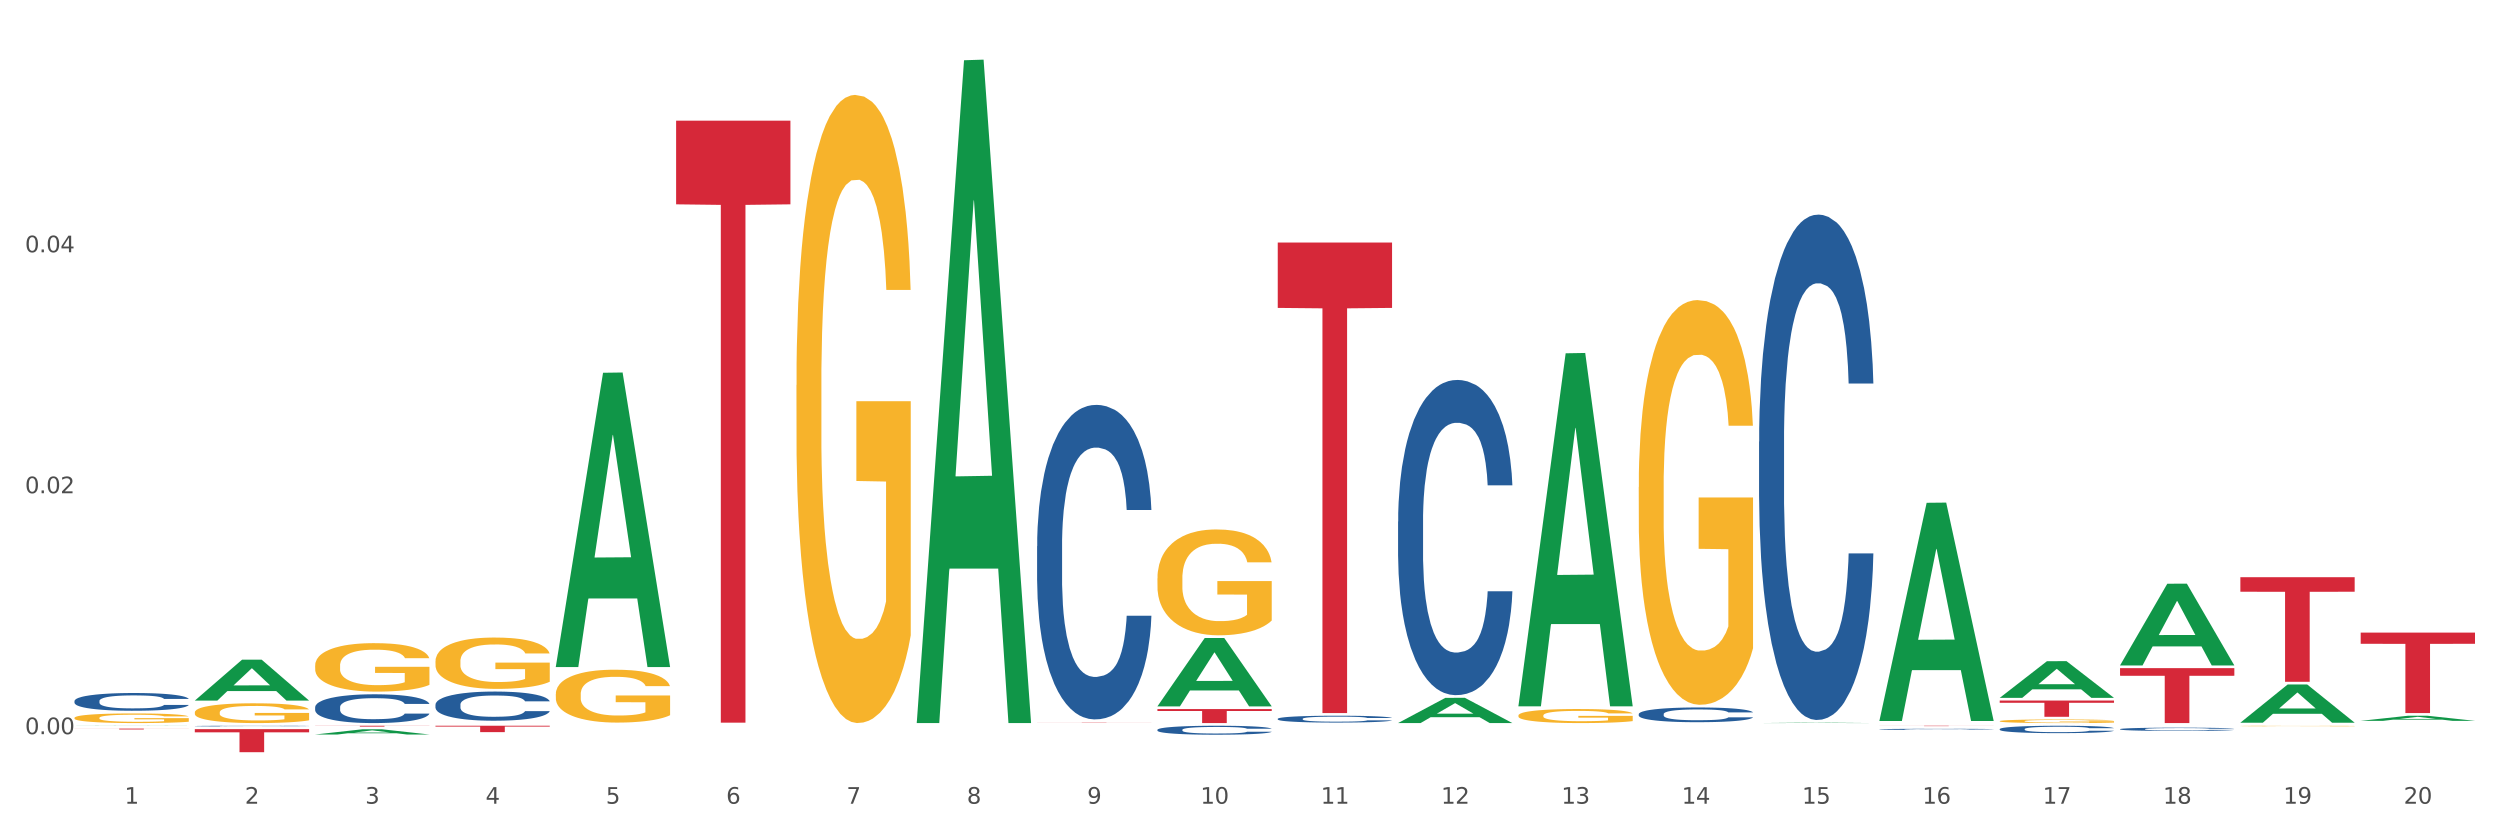 <?xml version="1.0" encoding="utf-8" standalone="no"?>
<!DOCTYPE svg PUBLIC "-//W3C//DTD SVG 1.1//EN"
  "http://www.w3.org/Graphics/SVG/1.1/DTD/svg11.dtd">
<svg xmlns:xlink="http://www.w3.org/1999/xlink" width="1080pt" height="360pt" viewBox="0 0 1080 360" xmlns="http://www.w3.org/2000/svg" version="1.1">
 <rect x="0" y="0" width="1080" height="360" fill="#333333" stroke="none"/>
 <defs>
  <style type="text/css">*{stroke-linejoin: round; stroke-linecap: butt}</style>
 </defs>
 <g id="figure_1">
  <g id="patch_1">
   <path d="M 0 360 
L 1080 360 
L 1080 0 
L 0 0 
z
" style="fill: #ffffff; stroke: #ffffff; stroke-linejoin: miter"/>
  </g>
  <g id="axes_1">
   <g id="matplotlib.axis_1">
    <g id="xtick_1">
     <g id="text_1">
      <!-- 1 -->
      <g style="fill: #4d4d4d" transform="translate(53.812 347.204) scale(0.096 -0.096)">
       <defs>
        <path id="DejaVuSans-31" d="M 794 531 
L 1825 531 
L 1825 4091 
L 703 3866 
L 703 4441 
L 1819 4666 
L 2450 4666 
L 2450 531 
L 3481 531 
L 3481 0 
L 794 0 
L 794 531 
z
" transform="scale(0.016)"/>
       </defs>
       <use xlink:href="#DejaVuSans-31"/>
      </g>
     </g>
    </g>
    <g id="xtick_2">
     <g id="text_2">
      <!-- 2 -->
      <g style="fill: #4d4d4d" transform="translate(105.793 347.204) scale(0.096 -0.096)">
       <defs>
        <path id="DejaVuSans-32" d="M 1228 531 
L 3431 531 
L 3431 0 
L 469 0 
L 469 531 
Q 828 903 1448 1529 
Q 2069 2156 2228 2338 
Q 2531 2678 2651 2914 
Q 2772 3150 2772 3378 
Q 2772 3750 2511 3984 
Q 2250 4219 1831 4219 
Q 1534 4219 1204 4116 
Q 875 4013 500 3803 
L 500 4441 
Q 881 4594 1212 4672 
Q 1544 4750 1819 4750 
Q 2544 4750 2975 4387 
Q 3406 4025 3406 3419 
Q 3406 3131 3298 2873 
Q 3191 2616 2906 2266 
Q 2828 2175 2409 1742 
Q 1991 1309 1228 531 
z
" transform="scale(0.016)"/>
       </defs>
       <use xlink:href="#DejaVuSans-32"/>
      </g>
     </g>
    </g>
    <g id="xtick_3">
     <g id="text_3">
      <!-- 3 -->
      <g style="fill: #4d4d4d" transform="translate(157.774 347.204) scale(0.096 -0.096)">
       <defs>
        <path id="DejaVuSans-33" d="M 2597 2516 
Q 3050 2419 3304 2112 
Q 3559 1806 3559 1356 
Q 3559 666 3084 287 
Q 2609 -91 1734 -91 
Q 1441 -91 1130 -33 
Q 819 25 488 141 
L 488 750 
Q 750 597 1062 519 
Q 1375 441 1716 441 
Q 2309 441 2620 675 
Q 2931 909 2931 1356 
Q 2931 1769 2642 2001 
Q 2353 2234 1838 2234 
L 1294 2234 
L 1294 2753 
L 1863 2753 
Q 2328 2753 2575 2939 
Q 2822 3125 2822 3475 
Q 2822 3834 2567 4026 
Q 2313 4219 1838 4219 
Q 1578 4219 1281 4162 
Q 984 4106 628 3988 
L 628 4550 
Q 988 4650 1302 4700 
Q 1616 4750 1894 4750 
Q 2613 4750 3031 4423 
Q 3450 4097 3450 3541 
Q 3450 3153 3228 2886 
Q 3006 2619 2597 2516 
z
" transform="scale(0.016)"/>
       </defs>
       <use xlink:href="#DejaVuSans-33"/>
      </g>
     </g>
    </g>
    <g id="xtick_4">
     <g id="text_4">
      <!-- 4 -->
      <g style="fill: #4d4d4d" transform="translate(209.756 347.204) scale(0.096 -0.096)">
       <defs>
        <path id="DejaVuSans-34" d="M 2419 4116 
L 825 1625 
L 2419 1625 
L 2419 4116 
z
M 2253 4666 
L 3047 4666 
L 3047 1625 
L 3713 1625 
L 3713 1100 
L 3047 1100 
L 3047 0 
L 2419 0 
L 2419 1100 
L 313 1100 
L 313 1709 
L 2253 4666 
z
" transform="scale(0.016)"/>
       </defs>
       <use xlink:href="#DejaVuSans-34"/>
      </g>
     </g>
    </g>
    <g id="xtick_5">
     <g id="text_5">
      <!-- 5 -->
      <g style="fill: #4d4d4d" transform="translate(261.737 347.204) scale(0.096 -0.096)">
       <defs>
        <path id="DejaVuSans-35" d="M 691 4666 
L 3169 4666 
L 3169 4134 
L 1269 4134 
L 1269 2991 
Q 1406 3038 1543 3061 
Q 1681 3084 1819 3084 
Q 2600 3084 3056 2656 
Q 3513 2228 3513 1497 
Q 3513 744 3044 326 
Q 2575 -91 1722 -91 
Q 1428 -91 1123 -41 
Q 819 9 494 109 
L 494 744 
Q 775 591 1075 516 
Q 1375 441 1709 441 
Q 2250 441 2565 725 
Q 2881 1009 2881 1497 
Q 2881 1984 2565 2268 
Q 2250 2553 1709 2553 
Q 1456 2553 1204 2497 
Q 953 2441 691 2322 
L 691 4666 
z
" transform="scale(0.016)"/>
       </defs>
       <use xlink:href="#DejaVuSans-35"/>
      </g>
     </g>
    </g>
    <g id="xtick_6">
     <g id="text_6">
      <!-- 6 -->
      <g style="fill: #4d4d4d" transform="translate(313.718 347.204) scale(0.096 -0.096)">
       <defs>
        <path id="DejaVuSans-36" d="M 2113 2584 
Q 1688 2584 1439 2293 
Q 1191 2003 1191 1497 
Q 1191 994 1439 701 
Q 1688 409 2113 409 
Q 2538 409 2786 701 
Q 3034 994 3034 1497 
Q 3034 2003 2786 2293 
Q 2538 2584 2113 2584 
z
M 3366 4563 
L 3366 3988 
Q 3128 4100 2886 4159 
Q 2644 4219 2406 4219 
Q 1781 4219 1451 3797 
Q 1122 3375 1075 2522 
Q 1259 2794 1537 2939 
Q 1816 3084 2150 3084 
Q 2853 3084 3261 2657 
Q 3669 2231 3669 1497 
Q 3669 778 3244 343 
Q 2819 -91 2113 -91 
Q 1303 -91 875 529 
Q 447 1150 447 2328 
Q 447 3434 972 4092 
Q 1497 4750 2381 4750 
Q 2619 4750 2861 4703 
Q 3103 4656 3366 4563 
z
" transform="scale(0.016)"/>
       </defs>
       <use xlink:href="#DejaVuSans-36"/>
      </g>
     </g>
    </g>
    <g id="xtick_7">
     <g id="text_7">
      <!-- 7 -->
      <g style="fill: #4d4d4d" transform="translate(365.699 347.204) scale(0.096 -0.096)">
       <defs>
        <path id="DejaVuSans-37" d="M 525 4666 
L 3525 4666 
L 3525 4397 
L 1831 0 
L 1172 0 
L 2766 4134 
L 525 4134 
L 525 4666 
z
" transform="scale(0.016)"/>
       </defs>
       <use xlink:href="#DejaVuSans-37"/>
      </g>
     </g>
    </g>
    <g id="xtick_8">
     <g id="text_8">
      <!-- 8 -->
      <g style="fill: #4d4d4d" transform="translate(417.68 347.204) scale(0.096 -0.096)">
       <defs>
        <path id="DejaVuSans-38" d="M 2034 2216 
Q 1584 2216 1326 1975 
Q 1069 1734 1069 1313 
Q 1069 891 1326 650 
Q 1584 409 2034 409 
Q 2484 409 2743 651 
Q 3003 894 3003 1313 
Q 3003 1734 2745 1975 
Q 2488 2216 2034 2216 
z
M 1403 2484 
Q 997 2584 770 2862 
Q 544 3141 544 3541 
Q 544 4100 942 4425 
Q 1341 4750 2034 4750 
Q 2731 4750 3128 4425 
Q 3525 4100 3525 3541 
Q 3525 3141 3298 2862 
Q 3072 2584 2669 2484 
Q 3125 2378 3379 2068 
Q 3634 1759 3634 1313 
Q 3634 634 3220 271 
Q 2806 -91 2034 -91 
Q 1263 -91 848 271 
Q 434 634 434 1313 
Q 434 1759 690 2068 
Q 947 2378 1403 2484 
z
M 1172 3481 
Q 1172 3119 1398 2916 
Q 1625 2713 2034 2713 
Q 2441 2713 2670 2916 
Q 2900 3119 2900 3481 
Q 2900 3844 2670 4047 
Q 2441 4250 2034 4250 
Q 1625 4250 1398 4047 
Q 1172 3844 1172 3481 
z
" transform="scale(0.016)"/>
       </defs>
       <use xlink:href="#DejaVuSans-38"/>
      </g>
     </g>
    </g>
    <g id="xtick_9">
     <g id="text_9">
      <!-- 9 -->
      <g style="fill: #4d4d4d" transform="translate(469.662 347.204) scale(0.096 -0.096)">
       <defs>
        <path id="DejaVuSans-39" d="M 703 97 
L 703 672 
Q 941 559 1184 500 
Q 1428 441 1663 441 
Q 2288 441 2617 861 
Q 2947 1281 2994 2138 
Q 2813 1869 2534 1725 
Q 2256 1581 1919 1581 
Q 1219 1581 811 2004 
Q 403 2428 403 3163 
Q 403 3881 828 4315 
Q 1253 4750 1959 4750 
Q 2769 4750 3195 4129 
Q 3622 3509 3622 2328 
Q 3622 1225 3098 567 
Q 2575 -91 1691 -91 
Q 1453 -91 1209 -44 
Q 966 3 703 97 
z
M 1959 2075 
Q 2384 2075 2632 2365 
Q 2881 2656 2881 3163 
Q 2881 3666 2632 3958 
Q 2384 4250 1959 4250 
Q 1534 4250 1286 3958 
Q 1038 3666 1038 3163 
Q 1038 2656 1286 2365 
Q 1534 2075 1959 2075 
z
" transform="scale(0.016)"/>
       </defs>
       <use xlink:href="#DejaVuSans-39"/>
      </g>
     </g>
    </g>
    <g id="xtick_10">
     <g id="text_10">
      <!-- 10 -->
      <g style="fill: #4d4d4d" transform="translate(518.589 347.204) scale(0.096 -0.096)">
       <defs>
        <path id="DejaVuSans-30" d="M 2034 4250 
Q 1547 4250 1301 3770 
Q 1056 3291 1056 2328 
Q 1056 1369 1301 889 
Q 1547 409 2034 409 
Q 2525 409 2770 889 
Q 3016 1369 3016 2328 
Q 3016 3291 2770 3770 
Q 2525 4250 2034 4250 
z
M 2034 4750 
Q 2819 4750 3233 4129 
Q 3647 3509 3647 2328 
Q 3647 1150 3233 529 
Q 2819 -91 2034 -91 
Q 1250 -91 836 529 
Q 422 1150 422 2328 
Q 422 3509 836 4129 
Q 1250 4750 2034 4750 
z
" transform="scale(0.016)"/>
       </defs>
       <use xlink:href="#DejaVuSans-31"/>
       <use xlink:href="#DejaVuSans-30" transform="translate(63.623 0)"/>
      </g>
     </g>
    </g>
    <g id="xtick_11">
     <g id="text_11">
      <!-- 11 -->
      <g style="fill: #4d4d4d" transform="translate(570.57 347.204) scale(0.096 -0.096)">
       <use xlink:href="#DejaVuSans-31"/>
       <use xlink:href="#DejaVuSans-31" transform="translate(63.623 0)"/>
      </g>
     </g>
    </g>
    <g id="xtick_12">
     <g id="text_12">
      <!-- 12 -->
      <g style="fill: #4d4d4d" transform="translate(622.551 347.204) scale(0.096 -0.096)">
       <use xlink:href="#DejaVuSans-31"/>
       <use xlink:href="#DejaVuSans-32" transform="translate(63.623 0)"/>
      </g>
     </g>
    </g>
    <g id="xtick_13">
     <g id="text_13">
      <!-- 13 -->
      <g style="fill: #4d4d4d" transform="translate(674.533 347.204) scale(0.096 -0.096)">
       <use xlink:href="#DejaVuSans-31"/>
       <use xlink:href="#DejaVuSans-33" transform="translate(63.623 0)"/>
      </g>
     </g>
    </g>
    <g id="xtick_14">
     <g id="text_14">
      <!-- 14 -->
      <g style="fill: #4d4d4d" transform="translate(726.514 347.204) scale(0.096 -0.096)">
       <use xlink:href="#DejaVuSans-31"/>
       <use xlink:href="#DejaVuSans-34" transform="translate(63.623 0)"/>
      </g>
     </g>
    </g>
    <g id="xtick_15">
     <g id="text_15">
      <!-- 15 -->
      <g style="fill: #4d4d4d" transform="translate(778.495 347.204) scale(0.096 -0.096)">
       <use xlink:href="#DejaVuSans-31"/>
       <use xlink:href="#DejaVuSans-35" transform="translate(63.623 0)"/>
      </g>
     </g>
    </g>
    <g id="xtick_16">
     <g id="text_16">
      <!-- 16 -->
      <g style="fill: #4d4d4d" transform="translate(830.476 347.204) scale(0.096 -0.096)">
       <use xlink:href="#DejaVuSans-31"/>
       <use xlink:href="#DejaVuSans-36" transform="translate(63.623 0)"/>
      </g>
     </g>
    </g>
    <g id="xtick_17">
     <g id="text_17">
      <!-- 17 -->
      <g style="fill: #4d4d4d" transform="translate(882.457 347.204) scale(0.096 -0.096)">
       <use xlink:href="#DejaVuSans-31"/>
       <use xlink:href="#DejaVuSans-37" transform="translate(63.623 0)"/>
      </g>
     </g>
    </g>
    <g id="xtick_18">
     <g id="text_18">
      <!-- 18 -->
      <g style="fill: #4d4d4d" transform="translate(934.439 347.204) scale(0.096 -0.096)">
       <use xlink:href="#DejaVuSans-31"/>
       <use xlink:href="#DejaVuSans-38" transform="translate(63.623 0)"/>
      </g>
     </g>
    </g>
    <g id="xtick_19">
     <g id="text_19">
      <!-- 19 -->
      <g style="fill: #4d4d4d" transform="translate(986.42 347.204) scale(0.096 -0.096)">
       <use xlink:href="#DejaVuSans-31"/>
       <use xlink:href="#DejaVuSans-39" transform="translate(63.623 0)"/>
      </g>
     </g>
    </g>
    <g id="xtick_20">
     <g id="text_20">
      <!-- 20 -->
      <g style="fill: #4d4d4d" transform="translate(1038.401 347.204) scale(0.096 -0.096)">
       <use xlink:href="#DejaVuSans-32"/>
       <use xlink:href="#DejaVuSans-30" transform="translate(63.623 0)"/>
      </g>
     </g>
    </g>
    <g id="xtick_21"/>
    <g id="xtick_22"/>
    <g id="xtick_23"/>
    <g id="xtick_24"/>
    <g id="xtick_25"/>
    <g id="xtick_26"/>
    <g id="xtick_27"/>
    <g id="xtick_28"/>
    <g id="xtick_29"/>
    <g id="xtick_30"/>
    <g id="xtick_31"/>
    <g id="xtick_32"/>
    <g id="xtick_33"/>
    <g id="xtick_34"/>
    <g id="xtick_35"/>
    <g id="xtick_36"/>
    <g id="xtick_37"/>
    <g id="xtick_38"/>
    <g id="xtick_39"/>
   </g>
   <g id="matplotlib.axis_2">
    <g id="ytick_1">
     <g id="text_21">
      <!-- 0.00 -->
      <g style="fill: #4d4d4d" transform="translate(10.8 317.166) scale(0.096 -0.096)">
       <defs>
        <path id="DejaVuSans-2e" d="M 684 794 
L 1344 794 
L 1344 0 
L 684 0 
L 684 794 
z
" transform="scale(0.016)"/>
       </defs>
       <use xlink:href="#DejaVuSans-30"/>
       <use xlink:href="#DejaVuSans-2e" transform="translate(63.623 0)"/>
       <use xlink:href="#DejaVuSans-30" transform="translate(95.41 0)"/>
       <use xlink:href="#DejaVuSans-30" transform="translate(159.033 0)"/>
      </g>
     </g>
    </g>
    <g id="ytick_2">
     <g id="text_22">
      <!-- 0.02 -->
      <g style="fill: #4d4d4d" transform="translate(10.8 213.077) scale(0.096 -0.096)">
       <use xlink:href="#DejaVuSans-30"/>
       <use xlink:href="#DejaVuSans-2e" transform="translate(63.623 0)"/>
       <use xlink:href="#DejaVuSans-30" transform="translate(95.41 0)"/>
       <use xlink:href="#DejaVuSans-32" transform="translate(159.033 0)"/>
      </g>
     </g>
    </g>
    <g id="ytick_3">
     <g id="text_23">
      <!-- 0.04 -->
      <g style="fill: #4d4d4d" transform="translate(10.8 108.988) scale(0.096 -0.096)">
       <use xlink:href="#DejaVuSans-30"/>
       <use xlink:href="#DejaVuSans-2e" transform="translate(63.623 0)"/>
       <use xlink:href="#DejaVuSans-30" transform="translate(95.41 0)"/>
       <use xlink:href="#DejaVuSans-34" transform="translate(159.033 0)"/>
      </g>
     </g>
    </g>
    <g id="ytick_4"/>
    <g id="ytick_5"/>
    <g id="ytick_6"/>
   </g>
   <g id="PolyCollection_1">
    <path d="M 32.175 313.592 
L 32.226 313.592 
L 52.59 313.519 
L 61.041 313.519 
L 81.557 313.592 
L 71.783 313.592 
L 67.353 313.575 
L 46.328 313.575 
L 46.175 313.576 
L 41.899 313.592 
L 32.175 313.592 
L 32.175 313.592 
L 48.975 313.565 
L 64.706 313.565 
L 56.917 313.535 
L 56.815 313.535 
L 56.713 313.535 
L 48.924 313.565 
L 48.975 313.565 
L 32.175 313.592 
z
" clip-path="url(#p0fcf76cc93)" style="fill: #109648"/>
    <path d="M 84.156 302.635 
L 84.207 302.618 
L 104.571 284.981 
L 113.022 284.964 
L 133.538 302.668 
L 123.764 302.668 
L 119.335 298.546 
L 98.309 298.546 
L 98.156 298.612 
L 93.88 302.668 
L 84.156 302.668 
L 84.156 302.635 
L 100.956 296.085 
L 116.687 296.069 
L 108.898 288.738 
L 108.796 288.705 
L 108.695 288.755 
L 100.905 296.069 
L 100.956 296.085 
L 84.156 302.635 
z
" clip-path="url(#p0fcf76cc93)" style="fill: #109648"/>
    <path d="M 863.874 301.461 
L 863.925 301.446 
L 884.289 285.631 
L 892.74 285.617 
L 913.256 301.491 
L 903.482 301.491 
L 899.053 297.794 
L 878.027 297.794 
L 877.874 297.854 
L 873.598 301.491 
L 863.874 301.491 
L 863.874 301.461 
L 880.674 295.588 
L 896.405 295.573 
L 888.616 289 
L 888.514 288.97 
L 888.413 289.015 
L 880.623 295.573 
L 880.674 295.588 
L 863.874 301.461 
z
" clip-path="url(#p0fcf76cc93)" style="fill: #109648"/>
    <path d="M 500.006 306.31 
L 549.388 306.31 
L 549.388 307.152 
L 529.963 307.158 
L 529.963 312.368 
L 519.314 312.368 
L 519.314 307.158 
L 500.006 307.152 
L 500.006 306.316 
L 500.006 306.31 
z
" clip-path="url(#p0fcf76cc93)" style="fill: #d62839"/>
    <path d="M 551.987 104.764 
L 601.369 104.764 
L 601.369 133.012 
L 581.944 133.203 
L 581.944 308.034 
L 571.295 308.034 
L 571.295 133.203 
L 551.987 133.012 
L 551.987 104.955 
L 551.987 104.764 
z
" clip-path="url(#p0fcf76cc93)" style="fill: #d62839"/>
    <path d="M 811.893 313.519 
L 861.275 313.519 
L 861.275 313.542 
L 841.85 313.543 
L 841.85 313.687 
L 831.201 313.687 
L 831.201 313.543 
L 811.893 313.542 
L 811.893 313.519 
L 811.893 313.519 
z
" clip-path="url(#p0fcf76cc93)" style="fill: #d62839"/>
    <path d="M 863.874 302.642 
L 913.256 302.642 
L 913.256 303.617 
L 893.831 303.623 
L 893.831 309.657 
L 883.182 309.657 
L 883.182 303.623 
L 863.874 303.617 
L 863.874 302.648 
L 863.874 302.642 
z
" clip-path="url(#p0fcf76cc93)" style="fill: #d62839"/>
    <path d="M 448.025 235.961 
L 448.083 235.837 
L 448.083 232.362 
L 448.258 227.647 
L 448.9 218.961 
L 449.717 212.384 
L 451.118 204.69 
L 451.877 201.464 
L 452.869 197.865 
L 454.912 192.033 
L 457.247 187.07 
L 458.882 184.34 
L 460.107 182.602 
L 462.851 179.5 
L 464.427 178.135 
L 466.061 177.018 
L 467.462 176.274 
L 469.797 175.405 
L 471.665 175.033 
L 473.825 174.909 
L 475.634 175.033 
L 478.027 175.529 
L 481.53 177.018 
L 482.872 177.887 
L 484.682 179.376 
L 486.55 181.361 
L 488.067 183.347 
L 489.818 186.201 
L 491.628 189.924 
L 493.379 194.639 
L 494.605 198.982 
L 495.597 203.574 
L 496.473 209.158 
L 497.115 215.238 
L 497.407 220.326 
L 486.725 220.326 
L 486.433 215.734 
L 485.849 210.771 
L 485.266 207.42 
L 484.623 204.69 
L 483.631 201.588 
L 482.756 199.603 
L 481.296 197.245 
L 479.954 195.756 
L 478.845 194.887 
L 477.502 194.143 
L 474.642 193.398 
L 472.599 193.398 
L 471.315 193.646 
L 469.739 194.267 
L 468.396 195.135 
L 466.82 196.625 
L 465.594 198.238 
L 464.369 200.347 
L 463.668 201.836 
L 462.617 204.566 
L 461.917 206.8 
L 460.983 210.647 
L 460.458 213.377 
L 459.524 220.45 
L 459.115 225.662 
L 458.94 229.26 
L 458.823 233.231 
L 458.823 252.589 
L 459.174 261.275 
L 459.465 264.998 
L 459.932 269.217 
L 460.808 274.677 
L 462.092 280.013 
L 463.435 283.86 
L 464.544 286.218 
L 465.594 287.955 
L 466.645 289.32 
L 467.929 290.561 
L 468.98 291.305 
L 470.556 292.05 
L 472.424 292.422 
L 473.883 292.422 
L 476.86 291.802 
L 478.203 291.181 
L 479.487 290.313 
L 480.888 288.948 
L 481.997 287.458 
L 482.639 286.342 
L 483.69 283.984 
L 484.507 281.502 
L 485.207 278.648 
L 485.674 276.166 
L 486.199 272.444 
L 486.608 268.225 
L 486.725 265.991 
L 497.407 265.991 
L 497.173 270.458 
L 496.765 274.801 
L 495.947 280.634 
L 495.305 283.984 
L 494.313 288.079 
L 493.262 291.553 
L 491.803 295.4 
L 490.461 298.254 
L 489.06 300.736 
L 487.542 302.97 
L 484.799 306.072 
L 483.806 306.941 
L 481.705 308.43 
L 480.07 309.298 
L 477.677 310.167 
L 475.226 310.663 
L 472.657 310.787 
L 470.381 310.539 
L 467.871 309.795 
L 466.295 309.05 
L 464.544 307.933 
L 462.501 306.196 
L 460.574 304.087 
L 458.765 301.605 
L 457.072 298.751 
L 455.496 295.524 
L 453.453 290.188 
L 451.936 284.977 
L 450.826 280.137 
L 450.068 276.042 
L 449.309 270.83 
L 448.9 267.232 
L 448.258 258.545 
L 448.025 250.48 
L 448.025 235.961 
z
" clip-path="url(#p0fcf76cc93)" style="fill: #255c99"/>
    <path d="M 500.006 315.262 
L 500.064 315.259 
L 500.064 315.16 
L 500.239 315.025 
L 500.881 314.777 
L 501.699 314.589 
L 503.1 314.37 
L 503.858 314.277 
L 504.851 314.175 
L 506.894 314.008 
L 509.228 313.866 
L 510.863 313.788 
L 512.089 313.739 
L 514.832 313.65 
L 516.408 313.611 
L 518.043 313.579 
L 519.443 313.558 
L 521.778 313.533 
L 523.646 313.523 
L 525.806 313.519 
L 527.615 313.523 
L 530.009 313.537 
L 533.511 313.579 
L 534.854 313.604 
L 536.663 313.647 
L 538.531 313.703 
L 540.049 313.76 
L 541.8 313.842 
L 543.609 313.948 
L 545.36 314.082 
L 546.586 314.207 
L 547.578 314.338 
L 548.454 314.497 
L 549.096 314.671 
L 549.388 314.816 
L 538.706 314.816 
L 538.414 314.685 
L 537.83 314.543 
L 537.247 314.447 
L 536.605 314.37 
L 535.612 314.281 
L 534.737 314.224 
L 533.277 314.157 
L 531.935 314.114 
L 530.826 314.09 
L 529.483 314.068 
L 526.623 314.047 
L 524.58 314.047 
L 523.296 314.054 
L 521.72 314.072 
L 520.377 314.097 
L 518.801 314.139 
L 517.576 314.185 
L 516.35 314.245 
L 515.649 314.288 
L 514.599 314.366 
L 513.898 314.43 
L 512.964 314.54 
L 512.439 314.618 
L 511.505 314.82 
L 511.096 314.968 
L 510.921 315.071 
L 510.805 315.185 
L 510.805 315.737 
L 511.155 315.985 
L 511.447 316.092 
L 511.914 316.212 
L 512.789 316.368 
L 514.073 316.52 
L 515.416 316.63 
L 516.525 316.698 
L 517.576 316.747 
L 518.626 316.786 
L 519.91 316.822 
L 520.961 316.843 
L 522.537 316.864 
L 524.405 316.875 
L 525.864 316.875 
L 528.841 316.857 
L 530.184 316.839 
L 531.468 316.815 
L 532.869 316.776 
L 533.978 316.733 
L 534.62 316.701 
L 535.671 316.634 
L 536.488 316.563 
L 537.188 316.481 
L 537.655 316.411 
L 538.181 316.304 
L 538.589 316.184 
L 538.706 316.12 
L 549.388 316.12 
L 549.154 316.248 
L 548.746 316.372 
L 547.929 316.538 
L 547.287 316.634 
L 546.294 316.751 
L 545.244 316.85 
L 543.784 316.96 
L 542.442 317.041 
L 541.041 317.112 
L 539.523 317.176 
L 536.78 317.265 
L 535.787 317.289 
L 533.686 317.332 
L 532.052 317.357 
L 529.658 317.382 
L 527.207 317.396 
L 524.639 317.399 
L 522.362 317.392 
L 519.852 317.371 
L 518.276 317.35 
L 516.525 317.318 
L 514.482 317.268 
L 512.556 317.208 
L 510.746 317.137 
L 509.053 317.055 
L 507.477 316.963 
L 505.434 316.811 
L 503.917 316.662 
L 502.808 316.524 
L 502.049 316.407 
L 501.29 316.258 
L 500.881 316.155 
L 500.239 315.907 
L 500.006 315.677 
L 500.006 315.262 
z
" clip-path="url(#p0fcf76cc93)" style="fill: #255c99"/>
    <path d="M 551.987 310.52 
L 552.045 310.517 
L 552.045 310.441 
L 552.221 310.338 
L 552.863 310.148 
L 553.68 310.005 
L 555.081 309.836 
L 555.84 309.766 
L 556.832 309.687 
L 558.875 309.56 
L 561.21 309.451 
L 562.844 309.392 
L 564.07 309.354 
L 566.813 309.286 
L 568.389 309.256 
L 570.024 309.232 
L 571.425 309.215 
L 573.76 309.196 
L 575.627 309.188 
L 577.787 309.185 
L 579.597 309.188 
L 581.99 309.199 
L 585.492 309.232 
L 586.835 309.251 
L 588.644 309.283 
L 590.512 309.327 
L 592.03 309.37 
L 593.781 309.432 
L 595.59 309.514 
L 597.342 309.617 
L 598.567 309.712 
L 599.56 309.812 
L 600.435 309.934 
L 601.077 310.067 
L 601.369 310.178 
L 590.687 310.178 
L 590.395 310.078 
L 589.812 309.969 
L 589.228 309.896 
L 588.586 309.836 
L 587.594 309.769 
L 586.718 309.725 
L 585.259 309.674 
L 583.916 309.641 
L 582.807 309.622 
L 581.465 309.606 
L 578.604 309.59 
L 576.561 309.59 
L 575.277 309.595 
L 573.701 309.609 
L 572.359 309.628 
L 570.783 309.66 
L 569.557 309.695 
L 568.331 309.742 
L 567.631 309.774 
L 566.58 309.834 
L 565.879 309.883 
L 564.945 309.967 
L 564.42 310.026 
L 563.486 310.181 
L 563.078 310.295 
L 562.902 310.373 
L 562.786 310.46 
L 562.786 310.883 
L 563.136 311.073 
L 563.428 311.155 
L 563.895 311.247 
L 564.77 311.366 
L 566.055 311.483 
L 567.397 311.567 
L 568.506 311.618 
L 569.557 311.656 
L 570.607 311.686 
L 571.892 311.713 
L 572.942 311.73 
L 574.518 311.746 
L 576.386 311.754 
L 577.846 311.754 
L 580.822 311.741 
L 582.165 311.727 
L 583.449 311.708 
L 584.85 311.678 
L 585.959 311.646 
L 586.601 311.621 
L 587.652 311.57 
L 588.469 311.515 
L 589.17 311.453 
L 589.637 311.399 
L 590.162 311.317 
L 590.57 311.225 
L 590.687 311.176 
L 601.369 311.176 
L 601.136 311.274 
L 600.727 311.369 
L 599.91 311.496 
L 599.268 311.57 
L 598.275 311.659 
L 597.225 311.735 
L 595.766 311.819 
L 594.423 311.882 
L 593.022 311.936 
L 591.504 311.985 
L 588.761 312.052 
L 587.769 312.071 
L 585.667 312.104 
L 584.033 312.123 
L 581.64 312.142 
L 579.188 312.153 
L 576.62 312.156 
L 574.343 312.15 
L 571.833 312.134 
L 570.257 312.118 
L 568.506 312.093 
L 566.463 312.055 
L 564.537 312.009 
L 562.727 311.955 
L 561.035 311.892 
L 559.459 311.822 
L 557.416 311.705 
L 555.898 311.591 
L 554.789 311.486 
L 554.03 311.396 
L 553.271 311.282 
L 552.863 311.203 
L 552.221 311.014 
L 551.987 310.837 
L 551.987 310.52 
z
" clip-path="url(#p0fcf76cc93)" style="fill: #255c99"/>
    <path d="M 603.968 225.321 
L 604.027 225.196 
L 604.027 221.714 
L 604.202 216.989 
L 604.844 208.284 
L 605.661 201.693 
L 607.062 193.983 
L 607.821 190.75 
L 608.813 187.143 
L 610.856 181.298 
L 613.191 176.324 
L 614.825 173.588 
L 616.051 171.847 
L 618.795 168.738 
L 620.371 167.37 
L 622.005 166.251 
L 623.406 165.505 
L 625.741 164.635 
L 627.609 164.261 
L 629.768 164.137 
L 631.578 164.261 
L 633.971 164.759 
L 637.473 166.251 
L 638.816 167.122 
L 640.625 168.614 
L 642.493 170.604 
L 644.011 172.593 
L 645.762 175.454 
L 647.572 179.184 
L 649.323 183.91 
L 650.549 188.262 
L 651.541 192.864 
L 652.416 198.46 
L 653.059 204.553 
L 653.35 209.652 
L 642.668 209.652 
L 642.377 205.051 
L 641.793 200.076 
L 641.209 196.719 
L 640.567 193.983 
L 639.575 190.874 
L 638.699 188.884 
L 637.24 186.521 
L 635.897 185.029 
L 634.788 184.159 
L 633.446 183.412 
L 630.586 182.666 
L 628.543 182.666 
L 627.258 182.915 
L 625.682 183.537 
L 624.34 184.407 
L 622.764 185.9 
L 621.538 187.516 
L 620.312 189.63 
L 619.612 191.123 
L 618.561 193.858 
L 617.861 196.097 
L 616.927 199.952 
L 616.401 202.688 
L 615.467 209.776 
L 615.059 214.999 
L 614.884 218.605 
L 614.767 222.585 
L 614.767 241.985 
L 615.117 250.69 
L 615.409 254.42 
L 615.876 258.648 
L 616.752 264.12 
L 618.036 269.467 
L 619.378 273.323 
L 620.487 275.685 
L 621.538 277.426 
L 622.589 278.794 
L 623.873 280.038 
L 624.924 280.784 
L 626.5 281.53 
L 628.367 281.903 
L 629.827 281.903 
L 632.804 281.281 
L 634.146 280.66 
L 635.43 279.789 
L 636.831 278.421 
L 637.94 276.929 
L 638.582 275.81 
L 639.633 273.447 
L 640.45 270.96 
L 641.151 268.1 
L 641.618 265.612 
L 642.143 261.882 
L 642.552 257.654 
L 642.668 255.415 
L 653.35 255.415 
L 653.117 259.892 
L 652.708 264.244 
L 651.891 270.089 
L 651.249 273.447 
L 650.257 277.551 
L 649.206 281.033 
L 647.747 284.888 
L 646.404 287.748 
L 645.003 290.235 
L 643.486 292.474 
L 640.742 295.582 
L 639.75 296.453 
L 637.648 297.945 
L 636.014 298.816 
L 633.621 299.686 
L 631.169 300.184 
L 628.601 300.308 
L 626.324 300.059 
L 623.814 299.313 
L 622.238 298.567 
L 620.487 297.448 
L 618.444 295.707 
L 616.518 293.593 
L 614.709 291.106 
L 613.016 288.245 
L 611.44 285.012 
L 609.397 279.665 
L 607.879 274.442 
L 606.77 269.592 
L 606.011 265.488 
L 605.252 260.265 
L 604.844 256.659 
L 604.202 247.954 
L 603.968 239.871 
L 603.968 225.321 
z
" clip-path="url(#p0fcf76cc93)" style="fill: #255c99"/>
    <path d="M 707.931 308.485 
L 707.989 308.48 
L 707.989 308.317 
L 708.164 308.096 
L 708.806 307.689 
L 709.623 307.38 
L 711.024 307.02 
L 711.783 306.869 
L 712.775 306.7 
L 714.818 306.427 
L 717.153 306.194 
L 718.788 306.066 
L 720.014 305.985 
L 722.757 305.839 
L 724.333 305.775 
L 725.967 305.723 
L 727.368 305.688 
L 729.703 305.647 
L 731.571 305.63 
L 733.731 305.624 
L 735.54 305.63 
L 737.934 305.653 
L 741.436 305.723 
L 742.778 305.764 
L 744.588 305.834 
L 746.456 305.927 
L 747.973 306.02 
L 749.725 306.153 
L 751.534 306.328 
L 753.285 306.549 
L 754.511 306.752 
L 755.503 306.968 
L 756.379 307.229 
L 757.021 307.514 
L 757.313 307.753 
L 746.631 307.753 
L 746.339 307.538 
L 745.755 307.305 
L 745.172 307.148 
L 744.529 307.02 
L 743.537 306.875 
L 742.662 306.781 
L 741.202 306.671 
L 739.86 306.601 
L 738.751 306.56 
L 737.408 306.526 
L 734.548 306.491 
L 732.505 306.491 
L 731.221 306.502 
L 729.645 306.531 
L 728.302 306.572 
L 726.726 306.642 
L 725.5 306.718 
L 724.275 306.816 
L 723.574 306.886 
L 722.523 307.014 
L 721.823 307.119 
L 720.889 307.299 
L 720.364 307.427 
L 719.43 307.759 
L 719.021 308.003 
L 718.846 308.171 
L 718.729 308.358 
L 718.729 309.265 
L 719.08 309.672 
L 719.371 309.846 
L 719.838 310.044 
L 720.714 310.3 
L 721.998 310.55 
L 723.341 310.73 
L 724.45 310.841 
L 725.5 310.922 
L 726.551 310.986 
L 727.835 311.044 
L 728.886 311.079 
L 730.462 311.114 
L 732.33 311.132 
L 733.789 311.132 
L 736.766 311.102 
L 738.109 311.073 
L 739.393 311.033 
L 740.794 310.969 
L 741.903 310.899 
L 742.545 310.847 
L 743.596 310.736 
L 744.413 310.62 
L 745.113 310.486 
L 745.58 310.37 
L 746.105 310.195 
L 746.514 309.998 
L 746.631 309.893 
L 757.313 309.893 
L 757.079 310.102 
L 756.671 310.306 
L 755.853 310.579 
L 755.211 310.736 
L 754.219 310.928 
L 753.168 311.091 
L 751.709 311.271 
L 750.367 311.405 
L 748.966 311.521 
L 747.448 311.626 
L 744.705 311.771 
L 743.712 311.812 
L 741.611 311.882 
L 739.976 311.922 
L 737.583 311.963 
L 735.132 311.986 
L 732.563 311.992 
L 730.287 311.981 
L 727.777 311.946 
L 726.201 311.911 
L 724.45 311.859 
L 722.407 311.777 
L 720.48 311.678 
L 718.671 311.562 
L 716.978 311.428 
L 715.402 311.277 
L 713.359 311.027 
L 711.842 310.783 
L 710.732 310.556 
L 709.974 310.364 
L 709.215 310.12 
L 708.806 309.951 
L 708.164 309.544 
L 707.931 309.166 
L 707.931 308.485 
z
" clip-path="url(#p0fcf76cc93)" style="fill: #255c99"/>
    <path d="M 759.912 190.808 
L 759.97 190.609 
L 759.97 185.026 
L 760.145 177.449 
L 760.787 163.492 
L 761.605 152.925 
L 763.006 140.563 
L 763.764 135.379 
L 764.757 129.597 
L 766.8 120.225 
L 769.135 112.25 
L 770.769 107.863 
L 771.995 105.072 
L 774.738 100.087 
L 776.314 97.894 
L 777.949 96.1 
L 779.349 94.903 
L 781.684 93.508 
L 783.552 92.909 
L 785.712 92.71 
L 787.521 92.909 
L 789.915 93.707 
L 793.417 96.1 
L 794.76 97.495 
L 796.569 99.888 
L 798.437 103.078 
L 799.955 106.268 
L 801.706 110.854 
L 803.515 116.836 
L 805.266 124.413 
L 806.492 131.391 
L 807.484 138.768 
L 808.36 147.741 
L 809.002 157.511 
L 809.294 165.686 
L 798.612 165.686 
L 798.32 158.308 
L 797.736 150.333 
L 797.153 144.949 
L 796.511 140.563 
L 795.518 135.578 
L 794.643 132.388 
L 793.183 128.6 
L 791.841 126.207 
L 790.732 124.811 
L 789.389 123.615 
L 786.529 122.419 
L 784.486 122.419 
L 783.202 122.817 
L 781.626 123.814 
L 780.283 125.21 
L 778.707 127.603 
L 777.482 130.195 
L 776.256 133.584 
L 775.555 135.977 
L 774.505 140.363 
L 773.804 143.952 
L 772.87 150.133 
L 772.345 154.52 
L 771.411 165.885 
L 771.002 174.259 
L 770.827 180.041 
L 770.711 186.422 
L 770.711 217.526 
L 771.061 231.483 
L 771.353 237.465 
L 771.82 244.244 
L 772.695 253.017 
L 773.979 261.591 
L 775.322 267.772 
L 776.431 271.56 
L 777.482 274.352 
L 778.532 276.545 
L 779.816 278.539 
L 780.867 279.735 
L 782.443 280.931 
L 784.311 281.529 
L 785.77 281.529 
L 788.747 280.533 
L 790.09 279.536 
L 791.374 278.14 
L 792.775 275.947 
L 793.884 273.554 
L 794.526 271.76 
L 795.577 267.971 
L 796.394 263.983 
L 797.094 259.398 
L 797.561 255.41 
L 798.087 249.428 
L 798.495 242.649 
L 798.612 239.06 
L 809.294 239.06 
L 809.061 246.238 
L 808.652 253.217 
L 807.835 262.588 
L 807.193 267.971 
L 806.2 274.551 
L 805.15 280.134 
L 803.69 286.315 
L 802.348 290.901 
L 800.947 294.888 
L 799.429 298.477 
L 796.686 303.462 
L 795.693 304.858 
L 793.592 307.25 
L 791.958 308.646 
L 789.564 310.042 
L 787.113 310.839 
L 784.545 311.039 
L 782.268 310.64 
L 779.758 309.444 
L 778.182 308.247 
L 776.431 306.453 
L 774.388 303.661 
L 772.462 300.272 
L 770.652 296.284 
L 768.959 291.698 
L 767.383 286.514 
L 765.34 277.941 
L 763.823 269.566 
L 762.714 261.79 
L 761.955 255.21 
L 761.196 246.836 
L 760.787 241.054 
L 760.145 227.097 
L 759.912 214.137 
L 759.912 190.808 
z
" clip-path="url(#p0fcf76cc93)" style="fill: #255c99"/>
    <path d="M 811.893 315.057 
L 811.951 315.056 
L 811.951 315.044 
L 812.127 315.027 
L 812.769 314.996 
L 813.586 314.972 
L 814.987 314.945 
L 815.746 314.933 
L 816.738 314.92 
L 818.781 314.899 
L 821.116 314.881 
L 822.75 314.872 
L 823.976 314.865 
L 826.719 314.854 
L 828.295 314.849 
L 829.93 314.845 
L 831.331 314.843 
L 833.666 314.84 
L 835.533 314.838 
L 837.693 314.838 
L 839.503 314.838 
L 841.896 314.84 
L 845.398 314.845 
L 846.741 314.849 
L 848.55 314.854 
L 850.418 314.861 
L 851.936 314.868 
L 853.687 314.878 
L 855.496 314.892 
L 857.248 314.909 
L 858.473 314.924 
L 859.466 314.941 
L 860.341 314.961 
L 860.983 314.983 
L 861.275 315.001 
L 850.593 315.001 
L 850.301 314.984 
L 849.718 314.967 
L 849.134 314.954 
L 848.492 314.945 
L 847.5 314.934 
L 846.624 314.926 
L 845.165 314.918 
L 843.822 314.913 
L 842.713 314.91 
L 841.371 314.907 
L 838.51 314.904 
L 836.467 314.904 
L 835.183 314.905 
L 833.607 314.907 
L 832.265 314.91 
L 830.689 314.916 
L 829.463 314.922 
L 828.237 314.929 
L 827.537 314.934 
L 826.486 314.944 
L 825.785 314.952 
L 824.851 314.966 
L 824.326 314.976 
L 823.392 315.001 
L 822.984 315.02 
L 822.808 315.033 
L 822.692 315.047 
L 822.692 315.117 
L 823.042 315.148 
L 823.334 315.161 
L 823.801 315.176 
L 824.676 315.196 
L 825.961 315.215 
L 827.303 315.229 
L 828.412 315.237 
L 829.463 315.244 
L 830.513 315.248 
L 831.798 315.253 
L 832.848 315.256 
L 834.424 315.258 
L 836.292 315.26 
L 837.752 315.26 
L 840.728 315.257 
L 842.071 315.255 
L 843.355 315.252 
L 844.756 315.247 
L 845.865 315.242 
L 846.507 315.238 
L 847.558 315.229 
L 848.375 315.22 
L 849.076 315.21 
L 849.543 315.201 
L 850.068 315.188 
L 850.476 315.173 
L 850.593 315.165 
L 861.275 315.165 
L 861.042 315.181 
L 860.633 315.196 
L 859.816 315.217 
L 859.174 315.229 
L 858.182 315.244 
L 857.131 315.256 
L 855.672 315.27 
L 854.329 315.281 
L 852.928 315.289 
L 851.41 315.297 
L 848.667 315.309 
L 847.675 315.312 
L 845.573 315.317 
L 843.939 315.32 
L 841.546 315.323 
L 839.094 315.325 
L 836.526 315.325 
L 834.249 315.325 
L 831.739 315.322 
L 830.163 315.319 
L 828.412 315.315 
L 826.369 315.309 
L 824.443 315.301 
L 822.633 315.293 
L 820.941 315.282 
L 819.365 315.271 
L 817.322 315.252 
L 815.804 315.233 
L 814.695 315.215 
L 813.936 315.201 
L 813.177 315.182 
L 812.769 315.169 
L 812.127 315.138 
L 811.893 315.109 
L 811.893 315.057 
z
" clip-path="url(#p0fcf76cc93)" style="fill: #255c99"/>
    <path d="M 863.874 314.957 
L 863.933 314.954 
L 863.933 314.872 
L 864.108 314.761 
L 864.75 314.556 
L 865.567 314.402 
L 866.968 314.22 
L 867.727 314.144 
L 868.719 314.06 
L 870.762 313.922 
L 873.097 313.805 
L 874.731 313.741 
L 875.957 313.7 
L 878.701 313.627 
L 880.277 313.595 
L 881.911 313.569 
L 883.312 313.551 
L 885.647 313.531 
L 887.515 313.522 
L 889.674 313.519 
L 891.484 313.522 
L 893.877 313.534 
L 897.379 313.569 
L 898.722 313.589 
L 900.531 313.624 
L 902.399 313.671 
L 903.917 313.718 
L 905.668 313.785 
L 907.478 313.873 
L 909.229 313.984 
L 910.455 314.086 
L 911.447 314.194 
L 912.322 314.326 
L 912.965 314.469 
L 913.256 314.589 
L 902.574 314.589 
L 902.283 314.48 
L 901.699 314.364 
L 901.115 314.285 
L 900.473 314.22 
L 899.481 314.147 
L 898.605 314.101 
L 897.146 314.045 
L 895.803 314.01 
L 894.694 313.99 
L 893.352 313.972 
L 890.492 313.954 
L 888.449 313.954 
L 887.164 313.96 
L 885.588 313.975 
L 884.246 313.995 
L 882.67 314.03 
L 881.444 314.068 
L 880.218 314.118 
L 879.518 314.153 
L 878.467 314.217 
L 877.767 314.27 
L 876.833 314.361 
L 876.307 314.425 
L 875.373 314.591 
L 874.965 314.714 
L 874.79 314.799 
L 874.673 314.892 
L 874.673 315.348 
L 875.023 315.553 
L 875.315 315.64 
L 875.782 315.74 
L 876.658 315.868 
L 877.942 315.994 
L 879.284 316.085 
L 880.393 316.14 
L 881.444 316.181 
L 882.495 316.213 
L 883.779 316.242 
L 884.83 316.26 
L 886.406 316.277 
L 888.273 316.286 
L 889.733 316.286 
L 892.71 316.272 
L 894.052 316.257 
L 895.336 316.237 
L 896.737 316.204 
L 897.846 316.169 
L 898.488 316.143 
L 899.539 316.087 
L 900.356 316.029 
L 901.057 315.962 
L 901.524 315.903 
L 902.049 315.816 
L 902.458 315.716 
L 902.574 315.664 
L 913.256 315.664 
L 913.023 315.769 
L 912.614 315.871 
L 911.797 316.009 
L 911.155 316.087 
L 910.163 316.184 
L 909.112 316.266 
L 907.653 316.356 
L 906.31 316.424 
L 904.909 316.482 
L 903.392 316.535 
L 900.648 316.608 
L 899.656 316.628 
L 897.555 316.663 
L 895.92 316.684 
L 893.527 316.704 
L 891.075 316.716 
L 888.507 316.719 
L 886.23 316.713 
L 883.72 316.695 
L 882.144 316.678 
L 880.393 316.651 
L 878.35 316.611 
L 876.424 316.561 
L 874.615 316.502 
L 872.922 316.435 
L 871.346 316.359 
L 869.303 316.234 
L 867.785 316.111 
L 866.676 315.997 
L 865.917 315.9 
L 865.158 315.778 
L 864.75 315.693 
L 864.108 315.488 
L 863.874 315.299 
L 863.874 314.957 
z
" clip-path="url(#p0fcf76cc93)" style="fill: #255c99"/>
    <path d="M 915.855 314.981 
L 915.914 314.979 
L 915.914 314.943 
L 916.089 314.894 
L 916.731 314.803 
L 917.548 314.735 
L 918.949 314.655 
L 919.708 314.621 
L 920.7 314.584 
L 922.743 314.523 
L 925.078 314.471 
L 926.713 314.443 
L 927.938 314.425 
L 930.682 314.392 
L 932.258 314.378 
L 933.892 314.367 
L 935.293 314.359 
L 937.628 314.35 
L 939.496 314.346 
L 941.656 314.345 
L 943.465 314.346 
L 945.858 314.351 
L 949.361 314.367 
L 950.703 314.376 
L 952.513 314.391 
L 954.381 314.412 
L 955.898 314.433 
L 957.649 314.462 
L 959.459 314.501 
L 961.21 314.55 
L 962.436 314.595 
L 963.428 314.643 
L 964.304 314.701 
L 964.946 314.765 
L 965.238 314.818 
L 954.556 314.818 
L 954.264 314.77 
L 953.68 314.718 
L 953.096 314.683 
L 952.454 314.655 
L 951.462 314.623 
L 950.586 314.602 
L 949.127 314.577 
L 947.785 314.562 
L 946.676 314.553 
L 945.333 314.545 
L 942.473 314.537 
L 940.43 314.537 
L 939.146 314.54 
L 937.57 314.546 
L 936.227 314.555 
L 934.651 314.571 
L 933.425 314.588 
L 932.199 314.61 
L 931.499 314.625 
L 930.448 314.654 
L 929.748 314.677 
L 928.814 314.717 
L 928.289 314.745 
L 927.355 314.819 
L 926.946 314.873 
L 926.771 314.911 
L 926.654 314.952 
L 926.654 315.154 
L 927.004 315.244 
L 927.296 315.283 
L 927.763 315.327 
L 928.639 315.384 
L 929.923 315.439 
L 931.265 315.479 
L 932.375 315.504 
L 933.425 315.522 
L 934.476 315.536 
L 935.76 315.549 
L 936.811 315.557 
L 938.387 315.565 
L 940.255 315.569 
L 941.714 315.569 
L 944.691 315.562 
L 946.033 315.556 
L 947.318 315.547 
L 948.719 315.532 
L 949.828 315.517 
L 950.47 315.505 
L 951.52 315.481 
L 952.338 315.455 
L 953.038 315.425 
L 953.505 315.399 
L 954.03 315.361 
L 954.439 315.317 
L 954.556 315.293 
L 965.238 315.293 
L 965.004 315.34 
L 964.596 315.385 
L 963.778 315.446 
L 963.136 315.481 
L 962.144 315.523 
L 961.093 315.56 
L 959.634 315.6 
L 958.291 315.629 
L 956.89 315.655 
L 955.373 315.679 
L 952.629 315.711 
L 951.637 315.72 
L 949.536 315.735 
L 947.901 315.744 
L 945.508 315.753 
L 943.056 315.759 
L 940.488 315.76 
L 938.212 315.757 
L 935.702 315.75 
L 934.126 315.742 
L 932.375 315.73 
L 930.332 315.712 
L 928.405 315.69 
L 926.596 315.664 
L 924.903 315.635 
L 923.327 315.601 
L 921.284 315.545 
L 919.766 315.491 
L 918.657 315.441 
L 917.898 315.398 
L 917.14 315.344 
L 916.731 315.306 
L 916.089 315.216 
L 915.855 315.132 
L 915.855 314.981 
z
" clip-path="url(#p0fcf76cc93)" style="fill: #255c99"/>
    <path d="M 136.137 305.519 
L 136.196 305.508 
L 136.196 305.19 
L 136.371 304.758 
L 137.013 303.963 
L 137.83 303.361 
L 139.231 302.657 
L 139.99 302.362 
L 140.982 302.032 
L 143.025 301.498 
L 145.36 301.044 
L 146.994 300.794 
L 148.22 300.635 
L 150.964 300.351 
L 152.54 300.226 
L 154.174 300.124 
L 155.575 300.056 
L 157.91 299.976 
L 159.778 299.942 
L 161.938 299.931 
L 163.747 299.942 
L 166.14 299.988 
L 169.643 300.124 
L 170.985 300.204 
L 172.795 300.34 
L 174.662 300.522 
L 176.18 300.703 
L 177.931 300.965 
L 179.741 301.305 
L 181.492 301.737 
L 182.718 302.134 
L 183.71 302.555 
L 184.586 303.066 
L 185.228 303.622 
L 185.52 304.088 
L 174.838 304.088 
L 174.546 303.668 
L 173.962 303.213 
L 173.378 302.907 
L 172.736 302.657 
L 171.744 302.373 
L 170.868 302.191 
L 169.409 301.975 
L 168.067 301.839 
L 166.957 301.76 
L 165.615 301.692 
L 162.755 301.623 
L 160.712 301.623 
L 159.428 301.646 
L 157.852 301.703 
L 156.509 301.782 
L 154.933 301.919 
L 153.707 302.066 
L 152.481 302.259 
L 151.781 302.396 
L 150.73 302.646 
L 150.03 302.85 
L 149.096 303.202 
L 148.57 303.452 
L 147.637 304.099 
L 147.228 304.576 
L 147.053 304.906 
L 146.936 305.269 
L 146.936 307.041 
L 147.286 307.836 
L 147.578 308.177 
L 148.045 308.563 
L 148.921 309.063 
L 150.205 309.551 
L 151.547 309.903 
L 152.656 310.119 
L 153.707 310.278 
L 154.758 310.403 
L 156.042 310.517 
L 157.093 310.585 
L 158.669 310.653 
L 160.537 310.687 
L 161.996 310.687 
L 164.973 310.63 
L 166.315 310.573 
L 167.6 310.494 
L 169 310.369 
L 170.11 310.233 
L 170.752 310.131 
L 171.802 309.915 
L 172.619 309.688 
L 173.32 309.426 
L 173.787 309.199 
L 174.312 308.858 
L 174.721 308.472 
L 174.838 308.268 
L 185.52 308.268 
L 185.286 308.677 
L 184.877 309.074 
L 184.06 309.608 
L 183.418 309.915 
L 182.426 310.29 
L 181.375 310.608 
L 179.916 310.96 
L 178.573 311.221 
L 177.172 311.448 
L 175.655 311.652 
L 172.911 311.936 
L 171.919 312.016 
L 169.818 312.152 
L 168.183 312.232 
L 165.79 312.311 
L 163.338 312.357 
L 160.77 312.368 
L 158.494 312.345 
L 155.984 312.277 
L 154.408 312.209 
L 152.656 312.107 
L 150.613 311.948 
L 148.687 311.755 
L 146.878 311.528 
L 145.185 311.266 
L 143.609 310.971 
L 141.566 310.483 
L 140.048 310.006 
L 138.939 309.563 
L 138.18 309.188 
L 137.422 308.711 
L 137.013 308.381 
L 136.371 307.586 
L 136.137 306.848 
L 136.137 305.519 
z
" clip-path="url(#p0fcf76cc93)" style="fill: #255c99"/>
    <path d="M 188.119 304.413 
L 188.177 304.402 
L 188.177 304.079 
L 188.352 303.642 
L 188.994 302.837 
L 189.811 302.227 
L 191.212 301.514 
L 191.971 301.215 
L 192.963 300.881 
L 195.006 300.34 
L 197.341 299.88 
L 198.976 299.627 
L 200.201 299.466 
L 202.945 299.178 
L 204.521 299.052 
L 206.155 298.948 
L 207.556 298.879 
L 209.891 298.799 
L 211.759 298.764 
L 213.919 298.753 
L 215.728 298.764 
L 218.121 298.81 
L 221.624 298.948 
L 222.966 299.029 
L 224.776 299.167 
L 226.644 299.351 
L 228.161 299.535 
L 229.912 299.8 
L 231.722 300.145 
L 233.473 300.582 
L 234.699 300.985 
L 235.691 301.41 
L 236.567 301.928 
L 237.209 302.492 
L 237.501 302.963 
L 226.819 302.963 
L 226.527 302.538 
L 225.943 302.078 
L 225.36 301.767 
L 224.717 301.514 
L 223.725 301.226 
L 222.85 301.042 
L 221.39 300.824 
L 220.048 300.686 
L 218.939 300.605 
L 217.596 300.536 
L 214.736 300.467 
L 212.693 300.467 
L 211.409 300.49 
L 209.833 300.548 
L 208.49 300.628 
L 206.914 300.766 
L 205.688 300.916 
L 204.463 301.111 
L 203.762 301.249 
L 202.711 301.502 
L 202.011 301.709 
L 201.077 302.066 
L 200.552 302.319 
L 199.618 302.975 
L 199.209 303.458 
L 199.034 303.792 
L 198.917 304.16 
L 198.917 305.955 
L 199.268 306.76 
L 199.559 307.105 
L 200.026 307.496 
L 200.902 308.003 
L 202.186 308.497 
L 203.529 308.854 
L 204.638 309.072 
L 205.688 309.234 
L 206.739 309.36 
L 208.023 309.475 
L 209.074 309.544 
L 210.65 309.613 
L 212.518 309.648 
L 213.977 309.648 
L 216.954 309.59 
L 218.297 309.533 
L 219.581 309.452 
L 220.982 309.326 
L 222.091 309.188 
L 222.733 309.084 
L 223.783 308.865 
L 224.601 308.635 
L 225.301 308.371 
L 225.768 308.141 
L 226.293 307.795 
L 226.702 307.404 
L 226.819 307.197 
L 237.501 307.197 
L 237.267 307.611 
L 236.859 308.014 
L 236.041 308.555 
L 235.399 308.865 
L 234.407 309.245 
L 233.356 309.567 
L 231.897 309.924 
L 230.555 310.188 
L 229.154 310.419 
L 227.636 310.626 
L 224.893 310.913 
L 223.9 310.994 
L 221.799 311.132 
L 220.164 311.212 
L 217.771 311.293 
L 215.32 311.339 
L 212.751 311.35 
L 210.475 311.327 
L 207.965 311.258 
L 206.389 311.189 
L 204.638 311.086 
L 202.595 310.925 
L 200.668 310.729 
L 198.859 310.499 
L 197.166 310.234 
L 195.59 309.935 
L 193.547 309.441 
L 192.029 308.957 
L 190.92 308.509 
L 190.162 308.129 
L 189.403 307.646 
L 188.994 307.312 
L 188.352 306.507 
L 188.119 305.759 
L 188.119 304.413 
z
" clip-path="url(#p0fcf76cc93)" style="fill: #255c99"/>
    <path d="M 32.175 314.743 
L 81.557 314.743 
L 81.557 314.798 
L 62.132 314.798 
L 62.132 315.134 
L 51.483 315.134 
L 51.483 314.798 
L 32.175 314.798 
L 32.175 314.744 
L 32.175 314.743 
z
" clip-path="url(#p0fcf76cc93)" style="fill: #d62839"/>
    <path d="M 84.156 314.986 
L 133.538 314.986 
L 133.538 316.37 
L 114.113 316.38 
L 114.113 324.95 
L 103.464 324.95 
L 103.464 316.38 
L 84.156 316.37 
L 84.156 314.995 
L 84.156 314.986 
z
" clip-path="url(#p0fcf76cc93)" style="fill: #d62839"/>
    <path d="M 136.137 313.519 
L 185.52 313.519 
L 185.52 313.571 
L 166.094 313.572 
L 166.094 313.895 
L 155.446 313.895 
L 155.446 313.572 
L 136.137 313.571 
L 136.137 313.519 
L 136.137 313.519 
z
" clip-path="url(#p0fcf76cc93)" style="fill: #d62839"/>
    <path d="M 188.119 313.519 
L 237.501 313.519 
L 237.501 313.902 
L 218.076 313.904 
L 218.076 316.271 
L 207.427 316.271 
L 207.427 313.904 
L 188.119 313.902 
L 188.119 313.522 
L 188.119 313.519 
z
" clip-path="url(#p0fcf76cc93)" style="fill: #d62839"/>
    <path d="M 1019.818 311.4 
L 1019.869 311.398 
L 1040.233 309.202 
L 1048.684 309.2 
L 1069.2 311.404 
L 1059.425 311.404 
L 1054.996 310.891 
L 1033.971 310.891 
L 1033.818 310.899 
L 1029.542 311.404 
L 1019.818 311.404 
L 1019.818 311.4 
L 1036.618 310.584 
L 1052.349 310.582 
L 1044.56 309.67 
L 1044.458 309.666 
L 1044.356 309.672 
L 1036.567 310.582 
L 1036.618 310.584 
L 1019.818 311.4 
z
" clip-path="url(#p0fcf76cc93)" style="fill: #109648"/>
    <path d="M 967.837 249.348 
L 1017.219 249.348 
L 1017.219 255.628 
L 997.794 255.67 
L 997.794 294.537 
L 987.145 294.537 
L 987.145 255.67 
L 967.837 255.628 
L 967.837 249.391 
L 967.837 249.348 
z
" clip-path="url(#p0fcf76cc93)" style="fill: #d62839"/>
    <path d="M 1019.818 273.29 
L 1069.2 273.29 
L 1069.2 278.12 
L 1049.775 278.153 
L 1049.775 308.049 
L 1039.126 308.049 
L 1039.126 278.153 
L 1019.818 278.12 
L 1019.818 273.323 
L 1019.818 273.29 
z
" clip-path="url(#p0fcf76cc93)" style="fill: #d62839"/>
    <path d="M 32.175 302.826 
L 32.233 302.819 
L 32.233 302.623 
L 32.408 302.356 
L 33.051 301.866 
L 33.868 301.494 
L 35.269 301.06 
L 36.028 300.877 
L 37.02 300.674 
L 39.063 300.345 
L 41.398 300.064 
L 43.032 299.91 
L 44.258 299.812 
L 47.001 299.637 
L 48.577 299.56 
L 50.212 299.497 
L 51.613 299.455 
L 53.948 299.405 
L 55.815 299.384 
L 57.975 299.377 
L 59.785 299.384 
L 62.178 299.412 
L 65.68 299.497 
L 67.023 299.546 
L 68.832 299.63 
L 70.7 299.742 
L 72.218 299.854 
L 73.969 300.015 
L 75.778 300.226 
L 77.53 300.492 
L 78.755 300.737 
L 79.748 300.996 
L 80.623 301.312 
L 81.265 301.655 
L 81.557 301.943 
L 70.875 301.943 
L 70.583 301.683 
L 70 301.403 
L 69.416 301.214 
L 68.774 301.06 
L 67.782 300.884 
L 66.906 300.772 
L 65.447 300.639 
L 64.104 300.555 
L 62.995 300.506 
L 61.653 300.464 
L 58.792 300.422 
L 56.749 300.422 
L 55.465 300.436 
L 53.889 300.471 
L 52.547 300.52 
L 50.971 300.604 
L 49.745 300.695 
L 48.519 300.814 
L 47.819 300.898 
L 46.768 301.053 
L 46.067 301.179 
L 45.133 301.396 
L 44.608 301.55 
L 43.674 301.95 
L 43.266 302.244 
L 43.09 302.447 
L 42.974 302.672 
L 42.974 303.765 
L 43.324 304.256 
L 43.616 304.466 
L 44.083 304.704 
L 44.958 305.013 
L 46.242 305.314 
L 47.585 305.531 
L 48.694 305.664 
L 49.745 305.762 
L 50.795 305.84 
L 52.08 305.91 
L 53.13 305.952 
L 54.706 305.994 
L 56.574 306.015 
L 58.033 306.015 
L 61.01 305.98 
L 62.353 305.945 
L 63.637 305.896 
L 65.038 305.819 
L 66.147 305.734 
L 66.789 305.671 
L 67.84 305.538 
L 68.657 305.398 
L 69.358 305.237 
L 69.825 305.097 
L 70.35 304.886 
L 70.758 304.648 
L 70.875 304.522 
L 81.557 304.522 
L 81.324 304.774 
L 80.915 305.02 
L 80.098 305.349 
L 79.456 305.538 
L 78.463 305.769 
L 77.413 305.966 
L 75.953 306.183 
L 74.611 306.344 
L 73.21 306.484 
L 71.692 306.611 
L 68.949 306.786 
L 67.957 306.835 
L 65.855 306.919 
L 64.221 306.968 
L 61.828 307.017 
L 59.376 307.045 
L 56.808 307.052 
L 54.531 307.038 
L 52.021 306.996 
L 50.445 306.954 
L 48.694 306.891 
L 46.651 306.793 
L 44.725 306.674 
L 42.915 306.533 
L 41.223 306.372 
L 39.647 306.19 
L 37.604 305.889 
L 36.086 305.594 
L 34.977 305.321 
L 34.218 305.09 
L 33.459 304.795 
L 33.051 304.592 
L 32.408 304.101 
L 32.175 303.646 
L 32.175 302.826 
z
" clip-path="url(#p0fcf76cc93)" style="fill: #255c99"/>
    <path d="M 84.156 313.661 
L 84.215 313.661 
L 84.215 313.653 
L 84.39 313.642 
L 85.032 313.621 
L 85.849 313.606 
L 87.25 313.588 
L 88.009 313.581 
L 89.001 313.572 
L 91.044 313.559 
L 93.379 313.547 
L 95.013 313.541 
L 96.239 313.537 
L 98.983 313.53 
L 100.559 313.527 
L 102.193 313.524 
L 103.594 313.522 
L 105.929 313.52 
L 107.797 313.519 
L 109.956 313.519 
L 111.766 313.519 
L 114.159 313.521 
L 117.661 313.524 
L 119.004 313.526 
L 120.813 313.529 
L 122.681 313.534 
L 124.199 313.539 
L 125.95 313.545 
L 127.76 313.554 
L 129.511 313.565 
L 130.737 313.575 
L 131.729 313.586 
L 132.604 313.599 
L 133.246 313.613 
L 133.538 313.625 
L 122.856 313.625 
L 122.565 313.614 
L 121.981 313.602 
L 121.397 313.595 
L 120.755 313.588 
L 119.763 313.581 
L 118.887 313.576 
L 117.428 313.571 
L 116.085 313.568 
L 114.976 313.565 
L 113.634 313.564 
L 110.774 313.562 
L 108.731 313.562 
L 107.446 313.563 
L 105.87 313.564 
L 104.528 313.566 
L 102.952 313.57 
L 101.726 313.573 
L 100.5 313.578 
L 99.8 313.582 
L 98.749 313.588 
L 98.049 313.593 
L 97.115 313.602 
L 96.589 313.608 
L 95.655 313.625 
L 95.247 313.637 
L 95.072 313.645 
L 94.955 313.655 
L 94.955 313.7 
L 95.305 313.72 
L 95.597 313.728 
L 96.064 313.738 
L 96.94 313.751 
L 98.224 313.763 
L 99.566 313.772 
L 100.675 313.778 
L 101.726 313.782 
L 102.777 313.785 
L 104.061 313.788 
L 105.112 313.79 
L 106.688 313.791 
L 108.555 313.792 
L 110.015 313.792 
L 112.992 313.791 
L 114.334 313.789 
L 115.618 313.787 
L 117.019 313.784 
L 118.128 313.781 
L 118.77 313.778 
L 119.821 313.773 
L 120.638 313.767 
L 121.339 313.76 
L 121.806 313.754 
L 122.331 313.746 
L 122.74 313.736 
L 122.856 313.731 
L 133.538 313.731 
L 133.305 313.741 
L 132.896 313.751 
L 132.079 313.765 
L 131.437 313.773 
L 130.445 313.782 
L 129.394 313.79 
L 127.935 313.799 
L 126.592 313.806 
L 125.191 313.811 
L 123.674 313.817 
L 120.93 313.824 
L 119.938 313.826 
L 117.836 313.829 
L 116.202 313.831 
L 113.809 313.833 
L 111.357 313.835 
L 108.789 313.835 
L 106.512 313.834 
L 104.002 313.832 
L 102.426 313.831 
L 100.675 313.828 
L 98.632 313.824 
L 96.706 313.819 
L 94.897 313.813 
L 93.204 313.807 
L 91.628 313.799 
L 89.585 313.787 
L 88.067 313.775 
L 86.958 313.764 
L 86.199 313.754 
L 85.44 313.742 
L 85.032 313.734 
L 84.39 313.713 
L 84.156 313.695 
L 84.156 313.661 
z
" clip-path="url(#p0fcf76cc93)" style="fill: #255c99"/>
    <path d="M 603.968 312.348 
L 604.019 312.337 
L 624.383 301.469 
L 632.834 301.459 
L 653.35 312.368 
L 643.576 312.368 
L 639.147 309.828 
L 618.121 309.828 
L 617.968 309.869 
L 613.692 312.368 
L 603.968 312.368 
L 603.968 312.348 
L 620.768 308.312 
L 636.499 308.301 
L 628.71 303.784 
L 628.608 303.764 
L 628.507 303.794 
L 620.717 308.301 
L 620.768 308.312 
L 603.968 312.348 
z
" clip-path="url(#p0fcf76cc93)" style="fill: #109648"/>
    <path d="M 655.949 304.858 
L 656 304.715 
L 676.364 152.622 
L 684.815 152.478 
L 705.332 305.145 
L 695.557 305.145 
L 691.128 269.594 
L 670.102 269.594 
L 669.95 270.168 
L 665.673 305.145 
L 655.949 305.145 
L 655.949 304.858 
L 672.75 248.379 
L 688.481 248.235 
L 680.691 185.019 
L 680.59 184.732 
L 680.488 185.162 
L 672.699 248.235 
L 672.75 248.379 
L 655.949 304.858 
z
" clip-path="url(#p0fcf76cc93)" style="fill: #109648"/>
    <path d="M 759.912 312.368 
L 759.963 312.368 
L 780.327 312.19 
L 788.777 312.19 
L 809.294 312.368 
L 799.519 312.368 
L 795.09 312.327 
L 774.065 312.327 
L 773.912 312.327 
L 769.636 312.368 
L 759.912 312.368 
L 759.912 312.368 
L 776.712 312.302 
L 792.443 312.302 
L 784.654 312.228 
L 784.552 312.227 
L 784.45 312.228 
L 776.661 312.302 
L 776.712 312.302 
L 759.912 312.368 
z
" clip-path="url(#p0fcf76cc93)" style="fill: #109648"/>
    <path d="M 811.893 311.293 
L 811.944 311.204 
L 832.308 217.207 
L 840.759 217.118 
L 861.275 311.47 
L 851.501 311.47 
L 847.071 289.499 
L 826.046 289.499 
L 825.893 289.853 
L 821.617 311.47 
L 811.893 311.47 
L 811.893 311.293 
L 828.693 276.387 
L 844.424 276.298 
L 836.635 237.229 
L 836.533 237.051 
L 836.431 237.317 
L 828.642 276.298 
L 828.693 276.387 
L 811.893 311.293 
z
" clip-path="url(#p0fcf76cc93)" style="fill: #109648"/>
    <path d="M 396.043 311.83 
L 396.094 311.561 
L 416.458 26.029 
L 424.909 25.759 
L 445.426 312.368 
L 435.651 312.368 
L 431.222 245.627 
L 410.196 245.627 
L 410.044 246.704 
L 405.767 312.368 
L 396.043 312.368 
L 396.043 311.83 
L 412.844 205.798 
L 428.575 205.529 
L 420.785 86.849 
L 420.684 86.311 
L 420.582 87.118 
L 412.793 205.529 
L 412.844 205.798 
L 396.043 311.83 
z
" clip-path="url(#p0fcf76cc93)" style="fill: #109648"/>
    <path d="M 500.006 305.103 
L 500.057 305.076 
L 520.421 275.632 
L 528.871 275.604 
L 549.388 305.159 
L 539.613 305.159 
L 535.184 298.277 
L 514.159 298.277 
L 514.006 298.388 
L 509.73 305.159 
L 500.006 305.159 
L 500.006 305.103 
L 516.806 294.17 
L 532.537 294.142 
L 524.748 281.904 
L 524.646 281.848 
L 524.544 281.931 
L 516.755 294.142 
L 516.806 294.17 
L 500.006 305.103 
z
" clip-path="url(#p0fcf76cc93)" style="fill: #109648"/>
    <path d="M 292.081 52.131 
L 341.463 52.131 
L 341.463 88.27 
L 322.038 88.514 
L 322.038 312.185 
L 311.389 312.185 
L 311.389 88.514 
L 292.081 88.27 
L 292.081 52.375 
L 292.081 52.131 
z
" clip-path="url(#p0fcf76cc93)" style="fill: #d62839"/>
    <path d="M 448.025 311.938 
L 497.407 311.938 
L 497.407 311.953 
L 477.982 311.954 
L 477.982 312.047 
L 467.333 312.047 
L 467.333 311.954 
L 448.025 311.953 
L 448.025 311.939 
L 448.025 311.938 
z
" clip-path="url(#p0fcf76cc93)" style="fill: #d62839"/>
    <path d="M 915.855 287.415 
L 915.906 287.382 
L 936.27 252.17 
L 944.721 252.136 
L 965.238 287.481 
L 955.463 287.481 
L 951.034 279.251 
L 930.008 279.251 
L 929.856 279.383 
L 925.579 287.481 
L 915.855 287.481 
L 915.855 287.415 
L 932.656 274.339 
L 948.387 274.306 
L 940.597 259.67 
L 940.496 259.604 
L 940.394 259.703 
L 932.605 274.306 
L 932.656 274.339 
L 915.855 287.415 
z
" clip-path="url(#p0fcf76cc93)" style="fill: #109648"/>
    <path d="M 967.837 312.179 
L 967.888 312.163 
L 988.251 295.704 
L 996.702 295.688 
L 1017.219 312.21 
L 1007.444 312.21 
L 1003.015 308.362 
L 981.989 308.362 
L 981.837 308.424 
L 977.56 312.21 
L 967.837 312.21 
L 967.837 312.179 
L 984.637 306.066 
L 1000.368 306.051 
L 992.579 299.21 
L 992.477 299.179 
L 992.375 299.225 
L 984.586 306.051 
L 984.637 306.066 
L 967.837 312.179 
z
" clip-path="url(#p0fcf76cc93)" style="fill: #109648"/>
    <path d="M 32.175 310.128 
L 32.233 310.124 
L 32.233 309.987 
L 32.35 309.869 
L 32.933 309.584 
L 33.807 309.348 
L 34.449 309.222 
L 35.09 309.12 
L 35.848 309.017 
L 36.781 308.911 
L 38.472 308.755 
L 39.521 308.675 
L 40.804 308.591 
L 43.136 308.469 
L 44.827 308.401 
L 46.576 308.344 
L 49.433 308.275 
L 51.298 308.245 
L 53.28 308.222 
L 55.671 308.207 
L 57.478 308.203 
L 61.443 308.215 
L 64.824 308.249 
L 66.457 308.275 
L 68.556 308.321 
L 69.663 308.351 
L 71.471 308.412 
L 73.337 308.492 
L 74.619 308.561 
L 76.543 308.69 
L 78.001 308.819 
L 79.342 308.979 
L 80.041 309.089 
L 80.566 309.192 
L 81.032 309.31 
L 81.499 309.496 
L 71.004 309.496 
L 70.596 309.363 
L 69.955 309.238 
L 69.022 309.116 
L 68.206 309.04 
L 66.807 308.945 
L 65.524 308.884 
L 64.183 308.838 
L 62.551 308.8 
L 61.268 308.781 
L 59.461 308.766 
L 55.904 308.77 
L 53.514 308.8 
L 51.881 308.838 
L 50.832 308.873 
L 49.899 308.911 
L 48.849 308.964 
L 47.625 309.044 
L 46.751 309.116 
L 45.876 309.207 
L 45.176 309.299 
L 44.535 309.405 
L 44.01 309.519 
L 43.602 309.637 
L 43.252 309.782 
L 42.961 310.021 
L 42.961 310.542 
L 43.078 310.66 
L 43.369 310.816 
L 43.719 310.934 
L 44.302 311.075 
L 44.827 311.17 
L 45.818 311.307 
L 46.926 311.421 
L 47.8 311.493 
L 48.675 311.554 
L 50.19 311.638 
L 51.881 311.706 
L 53.339 311.748 
L 55.321 311.786 
L 56.662 311.801 
L 57.828 311.809 
L 60.685 311.809 
L 62.725 311.797 
L 64.999 311.771 
L 66.748 311.737 
L 68.206 311.695 
L 69.838 311.626 
L 70.888 311.562 
L 70.888 310.767 
L 58.061 310.763 
L 58.061 310.234 
L 81.557 310.234 
L 81.557 311.786 
L 80.566 311.866 
L 79.458 311.938 
L 78.292 312.003 
L 76.543 312.083 
L 74.444 312.159 
L 72.579 312.212 
L 70.596 312.258 
L 68.264 312.3 
L 65.232 312.338 
L 63.367 312.353 
L 61.035 312.364 
L 58.294 312.368 
L 55.904 312.36 
L 53.572 312.341 
L 51.123 312.307 
L 48.733 312.258 
L 46.926 312.208 
L 45.118 312.147 
L 43.194 312.068 
L 41.678 311.991 
L 40.512 311.923 
L 39.23 311.836 
L 37.83 311.721 
L 36.781 311.619 
L 35.848 311.512 
L 34.857 311.375 
L 34.157 311.257 
L 33.458 311.109 
L 33.05 310.999 
L 32.583 310.828 
L 32.233 310.588 
L 32.175 310.128 
z
" clip-path="url(#p0fcf76cc93)" style="fill: #f7b32b"/>
    <path d="M 84.156 307.77 
L 84.215 307.762 
L 84.215 307.481 
L 84.331 307.239 
L 84.914 306.653 
L 85.789 306.169 
L 86.43 305.912 
L 87.071 305.701 
L 87.829 305.49 
L 88.762 305.272 
L 90.453 304.951 
L 91.502 304.787 
L 92.785 304.616 
L 95.117 304.366 
L 96.808 304.225 
L 98.557 304.108 
L 101.414 303.968 
L 103.279 303.905 
L 105.262 303.858 
L 107.652 303.827 
L 109.459 303.819 
L 113.424 303.843 
L 116.806 303.913 
L 118.438 303.968 
L 120.537 304.061 
L 121.645 304.124 
L 123.452 304.249 
L 125.318 304.413 
L 126.6 304.553 
L 128.524 304.819 
L 129.982 305.084 
L 131.323 305.412 
L 132.022 305.638 
L 132.547 305.849 
L 133.014 306.091 
L 133.48 306.474 
L 122.986 306.474 
L 122.577 306.201 
L 121.936 305.943 
L 121.003 305.693 
L 120.187 305.537 
L 118.788 305.342 
L 117.505 305.217 
L 116.164 305.123 
L 114.532 305.045 
L 113.249 305.006 
L 111.442 304.975 
L 107.885 304.983 
L 105.495 305.045 
L 103.862 305.123 
L 102.813 305.193 
L 101.88 305.272 
L 100.831 305.381 
L 99.606 305.545 
L 98.732 305.693 
L 97.857 305.88 
L 97.158 306.068 
L 96.516 306.286 
L 95.992 306.521 
L 95.583 306.763 
L 95.234 307.059 
L 94.942 307.551 
L 94.942 308.621 
L 95.059 308.863 
L 95.35 309.183 
L 95.7 309.425 
L 96.283 309.714 
L 96.808 309.909 
L 97.799 310.19 
L 98.907 310.424 
L 99.781 310.572 
L 100.656 310.697 
L 102.172 310.869 
L 103.862 311.01 
L 105.32 311.095 
L 107.302 311.174 
L 108.643 311.205 
L 109.809 311.22 
L 112.666 311.22 
L 114.707 311.197 
L 116.98 311.142 
L 118.73 311.072 
L 120.187 310.986 
L 121.82 310.846 
L 122.869 310.713 
L 122.869 309.081 
L 110.042 309.073 
L 110.042 307.988 
L 133.538 307.988 
L 133.538 311.174 
L 132.547 311.338 
L 131.439 311.486 
L 130.273 311.619 
L 128.524 311.783 
L 126.425 311.939 
L 124.56 312.048 
L 122.577 312.142 
L 120.245 312.228 
L 117.214 312.306 
L 115.348 312.337 
L 113.016 312.36 
L 110.276 312.368 
L 107.885 312.352 
L 105.553 312.313 
L 103.104 312.243 
L 100.714 312.142 
L 98.907 312.04 
L 97.099 311.915 
L 95.175 311.751 
L 93.659 311.595 
L 92.493 311.455 
L 91.211 311.275 
L 89.812 311.041 
L 88.762 310.83 
L 87.829 310.611 
L 86.838 310.33 
L 86.138 310.088 
L 85.439 309.784 
L 85.031 309.558 
L 84.564 309.206 
L 84.215 308.714 
L 84.156 307.77 
z
" clip-path="url(#p0fcf76cc93)" style="fill: #f7b32b"/>
    <path d="M 136.137 287.516 
L 136.196 287.497 
L 136.196 286.809 
L 136.312 286.216 
L 136.895 284.782 
L 137.77 283.596 
L 138.411 282.965 
L 139.053 282.449 
L 139.81 281.932 
L 140.743 281.397 
L 142.434 280.613 
L 143.484 280.211 
L 144.766 279.79 
L 147.098 279.178 
L 148.789 278.834 
L 150.538 278.547 
L 153.395 278.203 
L 155.261 278.05 
L 157.243 277.935 
L 159.633 277.859 
L 161.441 277.84 
L 165.405 277.897 
L 168.787 278.069 
L 170.419 278.203 
L 172.518 278.433 
L 173.626 278.586 
L 175.433 278.892 
L 177.299 279.293 
L 178.582 279.637 
L 180.506 280.288 
L 181.963 280.938 
L 183.304 281.741 
L 184.004 282.296 
L 184.528 282.812 
L 184.995 283.405 
L 185.461 284.342 
L 174.967 284.342 
L 174.559 283.672 
L 173.917 283.041 
L 172.985 282.429 
L 172.168 282.047 
L 170.769 281.569 
L 169.486 281.263 
L 168.145 281.033 
L 166.513 280.842 
L 165.23 280.747 
L 163.423 280.67 
L 159.866 280.689 
L 157.476 280.842 
L 155.844 281.033 
L 154.794 281.206 
L 153.861 281.397 
L 152.812 281.664 
L 151.588 282.066 
L 150.713 282.429 
L 149.838 282.888 
L 149.139 283.347 
L 148.498 283.883 
L 147.973 284.457 
L 147.565 285.049 
L 147.215 285.776 
L 146.923 286.981 
L 146.923 289.601 
L 147.04 290.194 
L 147.331 290.978 
L 147.681 291.57 
L 148.264 292.278 
L 148.789 292.756 
L 149.78 293.445 
L 150.888 294.018 
L 151.762 294.382 
L 152.637 294.688 
L 154.153 295.108 
L 155.844 295.452 
L 157.301 295.663 
L 159.283 295.854 
L 160.624 295.931 
L 161.79 295.969 
L 164.647 295.969 
L 166.688 295.911 
L 168.962 295.778 
L 170.711 295.605 
L 172.168 295.395 
L 173.801 295.051 
L 174.85 294.726 
L 174.85 290.729 
L 162.024 290.71 
L 162.024 288.052 
L 185.52 288.052 
L 185.52 295.854 
L 184.528 296.256 
L 183.421 296.619 
L 182.255 296.944 
L 180.506 297.346 
L 178.407 297.728 
L 176.541 297.996 
L 174.559 298.225 
L 172.227 298.436 
L 169.195 298.627 
L 167.329 298.703 
L 164.997 298.761 
L 162.257 298.78 
L 159.866 298.742 
L 157.534 298.646 
L 155.086 298.474 
L 152.695 298.225 
L 150.888 297.977 
L 149.081 297.671 
L 147.157 297.269 
L 145.641 296.887 
L 144.475 296.543 
L 143.192 296.103 
L 141.793 295.529 
L 140.743 295.013 
L 139.81 294.477 
L 138.819 293.789 
L 138.12 293.196 
L 137.42 292.45 
L 137.012 291.896 
L 136.546 291.035 
L 136.196 289.83 
L 136.137 287.516 
z
" clip-path="url(#p0fcf76cc93)" style="fill: #f7b32b"/>
    <path d="M 188.119 285.669 
L 188.177 285.649 
L 188.177 284.919 
L 188.294 284.291 
L 188.877 282.772 
L 189.751 281.516 
L 190.392 280.847 
L 191.034 280.3 
L 191.792 279.753 
L 192.725 279.186 
L 194.415 278.355 
L 195.465 277.93 
L 196.747 277.484 
L 199.079 276.836 
L 200.77 276.471 
L 202.519 276.167 
L 205.376 275.803 
L 207.242 275.641 
L 209.224 275.519 
L 211.614 275.438 
L 213.422 275.418 
L 217.386 275.478 
L 220.768 275.661 
L 222.4 275.803 
L 224.499 276.046 
L 225.607 276.208 
L 227.414 276.532 
L 229.28 276.957 
L 230.563 277.322 
L 232.487 278.011 
L 233.944 278.7 
L 235.285 279.551 
L 235.985 280.138 
L 236.51 280.685 
L 236.976 281.313 
L 237.442 282.306 
L 226.948 282.306 
L 226.54 281.597 
L 225.899 280.928 
L 224.966 280.28 
L 224.149 279.875 
L 222.75 279.368 
L 221.468 279.044 
L 220.127 278.801 
L 218.494 278.598 
L 217.212 278.497 
L 215.404 278.416 
L 211.848 278.436 
L 209.457 278.598 
L 207.825 278.801 
L 206.775 278.983 
L 205.843 279.186 
L 204.793 279.47 
L 203.569 279.895 
L 202.694 280.28 
L 201.82 280.766 
L 201.12 281.252 
L 200.479 281.82 
L 199.954 282.427 
L 199.546 283.056 
L 199.196 283.825 
L 198.905 285.102 
L 198.905 287.877 
L 199.021 288.505 
L 199.313 289.336 
L 199.662 289.964 
L 200.246 290.714 
L 200.77 291.22 
L 201.761 291.949 
L 202.869 292.557 
L 203.744 292.942 
L 204.618 293.266 
L 206.134 293.712 
L 207.825 294.077 
L 209.282 294.299 
L 211.265 294.502 
L 212.606 294.583 
L 213.772 294.624 
L 216.628 294.624 
L 218.669 294.563 
L 220.943 294.421 
L 222.692 294.239 
L 224.149 294.016 
L 225.782 293.651 
L 226.831 293.307 
L 226.831 289.073 
L 214.005 289.052 
L 214.005 286.236 
L 237.501 286.236 
L 237.501 294.502 
L 236.51 294.928 
L 235.402 295.312 
L 234.236 295.657 
L 232.487 296.082 
L 230.388 296.487 
L 228.522 296.771 
L 226.54 297.014 
L 224.208 297.237 
L 221.176 297.44 
L 219.31 297.521 
L 216.978 297.581 
L 214.238 297.602 
L 211.848 297.561 
L 209.516 297.46 
L 207.067 297.278 
L 204.676 297.014 
L 202.869 296.751 
L 201.062 296.427 
L 199.138 296.001 
L 197.622 295.596 
L 196.456 295.231 
L 195.173 294.765 
L 193.774 294.158 
L 192.725 293.611 
L 191.792 293.043 
L 190.801 292.314 
L 190.101 291.686 
L 189.401 290.896 
L 188.993 290.308 
L 188.527 289.397 
L 188.177 288.12 
L 188.119 285.669 
z
" clip-path="url(#p0fcf76cc93)" style="fill: #f7b32b"/>
    <path d="M 136.137 317.301 
L 136.188 317.299 
L 156.552 315.048 
L 165.003 315.046 
L 185.52 317.305 
L 175.745 317.305 
L 171.316 316.779 
L 150.29 316.779 
L 150.137 316.788 
L 145.861 317.305 
L 136.137 317.305 
L 136.137 317.301 
L 152.938 316.465 
L 168.669 316.463 
L 160.879 315.527 
L 160.778 315.523 
L 160.676 315.53 
L 152.887 316.463 
L 152.938 316.465 
L 136.137 317.301 
z
" clip-path="url(#p0fcf76cc93)" style="fill: #109648"/>
    <path d="M 240.1 287.921 
L 240.151 287.802 
L 260.514 161.037 
L 268.965 160.917 
L 289.482 288.16 
L 279.707 288.16 
L 275.278 258.53 
L 254.253 258.53 
L 254.1 259.008 
L 249.824 288.16 
L 240.1 288.16 
L 240.1 287.921 
L 256.9 240.847 
L 272.631 240.728 
L 264.842 188.039 
L 264.74 187.8 
L 264.638 188.158 
L 256.849 240.728 
L 256.9 240.847 
L 240.1 287.921 
z
" clip-path="url(#p0fcf76cc93)" style="fill: #109648"/>
    <path d="M 240.1 299.869 
L 240.158 299.848 
L 240.158 299.097 
L 240.275 298.45 
L 240.858 296.886 
L 241.732 295.592 
L 242.374 294.903 
L 243.015 294.34 
L 243.773 293.777 
L 244.706 293.192 
L 246.396 292.337 
L 247.446 291.899 
L 248.729 291.44 
L 251.061 290.772 
L 252.751 290.396 
L 254.501 290.083 
L 257.357 289.708 
L 259.223 289.541 
L 261.205 289.416 
L 263.596 289.332 
L 265.403 289.311 
L 269.368 289.374 
L 272.749 289.562 
L 274.382 289.708 
L 276.481 289.958 
L 277.588 290.125 
L 279.396 290.459 
L 281.261 290.897 
L 282.544 291.273 
L 284.468 291.982 
L 285.926 292.691 
L 287.266 293.568 
L 287.966 294.173 
L 288.491 294.736 
L 288.957 295.383 
L 289.424 296.406 
L 278.929 296.406 
L 278.521 295.675 
L 277.88 294.987 
L 276.947 294.319 
L 276.131 293.902 
L 274.731 293.38 
L 273.449 293.046 
L 272.108 292.796 
L 270.475 292.587 
L 269.193 292.483 
L 267.385 292.399 
L 263.829 292.42 
L 261.438 292.587 
L 259.806 292.796 
L 258.757 292.984 
L 257.824 293.192 
L 256.774 293.484 
L 255.55 293.923 
L 254.675 294.319 
L 253.801 294.82 
L 253.101 295.321 
L 252.46 295.905 
L 251.935 296.531 
L 251.527 297.178 
L 251.177 297.971 
L 250.886 299.285 
L 250.886 302.144 
L 251.002 302.791 
L 251.294 303.646 
L 251.644 304.293 
L 252.227 305.065 
L 252.751 305.587 
L 253.743 306.338 
L 254.85 306.964 
L 255.725 307.36 
L 256.599 307.694 
L 258.115 308.153 
L 259.806 308.529 
L 261.264 308.758 
L 263.246 308.967 
L 264.587 309.05 
L 265.753 309.092 
L 268.61 309.092 
L 270.65 309.029 
L 272.924 308.883 
L 274.673 308.696 
L 276.131 308.466 
L 277.763 308.09 
L 278.813 307.736 
L 278.813 303.375 
L 265.986 303.354 
L 265.986 300.454 
L 289.482 300.454 
L 289.482 308.967 
L 288.491 309.405 
L 287.383 309.801 
L 286.217 310.156 
L 284.468 310.594 
L 282.369 311.012 
L 280.503 311.304 
L 278.521 311.554 
L 276.189 311.784 
L 273.157 311.992 
L 271.292 312.076 
L 268.96 312.138 
L 266.219 312.159 
L 263.829 312.118 
L 261.497 312.013 
L 259.048 311.825 
L 256.658 311.554 
L 254.85 311.283 
L 253.043 310.949 
L 251.119 310.511 
L 249.603 310.094 
L 248.437 309.718 
L 247.154 309.238 
L 245.755 308.612 
L 244.706 308.049 
L 243.773 307.464 
L 242.782 306.713 
L 242.082 306.066 
L 241.382 305.253 
L 240.974 304.648 
L 240.508 303.709 
L 240.158 302.394 
L 240.1 299.869 
z
" clip-path="url(#p0fcf76cc93)" style="fill: #f7b32b"/>
    <path d="M 344.062 166.393 
L 344.121 166.145 
L 344.121 157.223 
L 344.237 149.54 
L 344.82 130.953 
L 345.695 115.588 
L 346.336 107.41 
L 346.977 100.718 
L 347.735 94.027 
L 348.668 87.088 
L 350.359 76.927 
L 351.408 71.723 
L 352.691 66.27 
L 355.023 58.34 
L 356.714 53.879 
L 358.463 50.162 
L 361.32 45.701 
L 363.185 43.718 
L 365.168 42.231 
L 367.558 41.24 
L 369.365 40.992 
L 373.33 41.736 
L 376.712 43.966 
L 378.344 45.701 
L 380.443 48.675 
L 381.551 50.657 
L 383.358 54.623 
L 385.224 59.827 
L 386.506 64.288 
L 388.43 72.714 
L 389.888 81.14 
L 391.229 91.549 
L 391.928 98.736 
L 392.453 105.427 
L 392.92 113.11 
L 393.386 125.253 
L 382.892 125.253 
L 382.484 116.579 
L 381.842 108.401 
L 380.909 100.471 
L 380.093 95.514 
L 378.694 89.318 
L 377.411 85.353 
L 376.07 82.379 
L 374.438 79.901 
L 373.155 78.662 
L 371.348 77.671 
L 367.791 77.918 
L 365.401 79.901 
L 363.768 82.379 
L 362.719 84.61 
L 361.786 87.088 
L 360.737 90.558 
L 359.512 95.762 
L 358.638 100.471 
L 357.763 106.419 
L 357.064 112.366 
L 356.422 119.306 
L 355.898 126.74 
L 355.489 134.423 
L 355.14 143.84 
L 354.848 159.454 
L 354.848 193.406 
L 354.965 201.089 
L 355.256 211.25 
L 355.606 218.932 
L 356.189 228.102 
L 356.714 234.297 
L 357.705 243.219 
L 358.813 250.654 
L 359.687 255.363 
L 360.562 259.328 
L 362.078 264.78 
L 363.768 269.241 
L 365.226 271.967 
L 367.208 274.446 
L 368.549 275.437 
L 369.715 275.932 
L 372.572 275.932 
L 374.613 275.189 
L 376.886 273.454 
L 378.636 271.224 
L 380.093 268.498 
L 381.726 264.037 
L 382.775 259.824 
L 382.775 208.028 
L 369.948 207.78 
L 369.948 173.332 
L 393.444 173.332 
L 393.444 274.446 
L 392.453 279.65 
L 391.345 284.359 
L 390.179 288.572 
L 388.43 293.776 
L 386.331 298.733 
L 384.466 302.202 
L 382.484 305.176 
L 380.151 307.902 
L 377.12 310.381 
L 375.254 311.372 
L 372.922 312.115 
L 370.182 312.363 
L 367.791 311.867 
L 365.459 310.628 
L 363.011 308.398 
L 360.62 305.176 
L 358.813 301.954 
L 357.005 297.989 
L 355.081 292.785 
L 353.566 287.828 
L 352.399 283.367 
L 351.117 277.667 
L 349.718 270.232 
L 348.668 263.541 
L 347.735 256.602 
L 346.744 247.68 
L 346.045 239.998 
L 345.345 230.332 
L 344.937 223.145 
L 344.47 211.993 
L 344.121 196.38 
L 344.062 166.393 
z
" clip-path="url(#p0fcf76cc93)" style="fill: #f7b32b"/>
    <path d="M 500.006 249.855 
L 500.064 249.813 
L 500.064 248.31 
L 500.181 247.015 
L 500.764 243.883 
L 501.638 241.294 
L 502.28 239.915 
L 502.921 238.788 
L 503.679 237.66 
L 504.612 236.491 
L 506.302 234.779 
L 507.352 233.901 
L 508.635 232.983 
L 510.967 231.646 
L 512.657 230.895 
L 514.407 230.268 
L 517.263 229.516 
L 519.129 229.182 
L 521.111 228.932 
L 523.502 228.765 
L 525.309 228.723 
L 529.274 228.848 
L 532.655 229.224 
L 534.288 229.516 
L 536.387 230.018 
L 537.494 230.352 
L 539.302 231.02 
L 541.167 231.897 
L 542.45 232.649 
L 544.374 234.069 
L 545.832 235.488 
L 547.172 237.243 
L 547.872 238.454 
L 548.397 239.581 
L 548.863 240.876 
L 549.33 242.922 
L 538.835 242.922 
L 538.427 241.461 
L 537.786 240.082 
L 536.853 238.746 
L 536.037 237.911 
L 534.637 236.867 
L 533.355 236.198 
L 532.014 235.697 
L 530.381 235.28 
L 529.099 235.071 
L 527.291 234.904 
L 523.735 234.946 
L 521.345 235.28 
L 519.712 235.697 
L 518.663 236.073 
L 517.73 236.491 
L 516.68 237.075 
L 515.456 237.952 
L 514.581 238.746 
L 513.707 239.748 
L 513.007 240.751 
L 512.366 241.92 
L 511.841 243.173 
L 511.433 244.467 
L 511.083 246.054 
L 510.792 248.686 
L 510.792 254.407 
L 510.908 255.702 
L 511.2 257.414 
L 511.55 258.709 
L 512.133 260.254 
L 512.657 261.298 
L 513.649 262.801 
L 514.756 264.054 
L 515.631 264.848 
L 516.505 265.516 
L 518.021 266.435 
L 519.712 267.186 
L 521.17 267.646 
L 523.152 268.063 
L 524.493 268.231 
L 525.659 268.314 
L 528.516 268.314 
L 530.556 268.189 
L 532.83 267.896 
L 534.579 267.521 
L 536.037 267.061 
L 537.669 266.309 
L 538.719 265.599 
L 538.719 256.871 
L 525.892 256.829 
L 525.892 251.024 
L 549.388 251.024 
L 549.388 268.063 
L 548.397 268.941 
L 547.289 269.734 
L 546.123 270.444 
L 544.374 271.321 
L 542.275 272.156 
L 540.409 272.741 
L 538.427 273.242 
L 536.095 273.701 
L 533.063 274.119 
L 531.198 274.286 
L 528.866 274.411 
L 526.125 274.453 
L 523.735 274.37 
L 521.403 274.161 
L 518.954 273.785 
L 516.564 273.242 
L 514.756 272.699 
L 512.949 272.031 
L 511.025 271.154 
L 509.509 270.319 
L 508.343 269.567 
L 507.06 268.606 
L 505.661 267.354 
L 504.612 266.226 
L 503.679 265.057 
L 502.688 263.553 
L 501.988 262.258 
L 501.288 260.63 
L 500.88 259.419 
L 500.414 257.539 
L 500.064 254.908 
L 500.006 249.855 
z
" clip-path="url(#p0fcf76cc93)" style="fill: #f7b32b"/>
    <path d="M 655.949 309.102 
L 656.008 309.096 
L 656.008 308.897 
L 656.124 308.725 
L 656.707 308.309 
L 657.582 307.965 
L 658.223 307.782 
L 658.865 307.632 
L 659.622 307.483 
L 660.555 307.327 
L 662.246 307.1 
L 663.296 306.983 
L 664.578 306.861 
L 666.91 306.684 
L 668.601 306.584 
L 670.35 306.501 
L 673.207 306.401 
L 675.073 306.357 
L 677.055 306.324 
L 679.445 306.301 
L 681.253 306.296 
L 685.217 306.312 
L 688.599 306.362 
L 690.231 306.401 
L 692.33 306.468 
L 693.438 306.512 
L 695.245 306.601 
L 697.111 306.717 
L 698.394 306.817 
L 700.318 307.006 
L 701.775 307.194 
L 703.116 307.427 
L 703.816 307.588 
L 704.34 307.738 
L 704.807 307.91 
L 705.273 308.181 
L 694.779 308.181 
L 694.371 307.987 
L 693.729 307.804 
L 692.797 307.627 
L 691.98 307.516 
L 690.581 307.377 
L 689.298 307.288 
L 687.957 307.222 
L 686.325 307.166 
L 685.042 307.139 
L 683.235 307.117 
L 679.679 307.122 
L 677.288 307.166 
L 675.656 307.222 
L 674.606 307.272 
L 673.673 307.327 
L 672.624 307.405 
L 671.4 307.521 
L 670.525 307.627 
L 669.651 307.76 
L 668.951 307.893 
L 668.31 308.048 
L 667.785 308.215 
L 667.377 308.386 
L 667.027 308.597 
L 666.735 308.947 
L 666.735 309.706 
L 666.852 309.878 
L 667.143 310.106 
L 667.493 310.277 
L 668.076 310.483 
L 668.601 310.621 
L 669.592 310.821 
L 670.7 310.987 
L 671.574 311.093 
L 672.449 311.181 
L 673.965 311.303 
L 675.656 311.403 
L 677.113 311.464 
L 679.095 311.52 
L 680.436 311.542 
L 681.602 311.553 
L 684.459 311.553 
L 686.5 311.536 
L 688.774 311.497 
L 690.523 311.447 
L 691.98 311.387 
L 693.613 311.287 
L 694.662 311.192 
L 694.662 310.033 
L 681.836 310.028 
L 681.836 309.257 
L 705.332 309.257 
L 705.332 311.52 
L 704.34 311.636 
L 703.233 311.741 
L 702.067 311.836 
L 700.318 311.952 
L 698.219 312.063 
L 696.353 312.141 
L 694.371 312.207 
L 692.039 312.268 
L 689.007 312.324 
L 687.141 312.346 
L 684.809 312.362 
L 682.069 312.368 
L 679.679 312.357 
L 677.346 312.329 
L 674.898 312.279 
L 672.507 312.207 
L 670.7 312.135 
L 668.893 312.046 
L 666.969 311.93 
L 665.453 311.819 
L 664.287 311.719 
L 663.004 311.592 
L 661.605 311.425 
L 660.555 311.276 
L 659.622 311.12 
L 658.631 310.921 
L 657.932 310.749 
L 657.232 310.533 
L 656.824 310.372 
L 656.358 310.122 
L 656.008 309.773 
L 655.949 309.102 
z
" clip-path="url(#p0fcf76cc93)" style="fill: #f7b32b"/>
    <path d="M 707.931 210.425 
L 707.989 210.265 
L 707.989 204.517 
L 708.106 199.567 
L 708.689 187.591 
L 709.563 177.692 
L 710.204 172.422 
L 710.846 168.111 
L 711.604 163.8 
L 712.537 159.329 
L 714.227 152.782 
L 715.277 149.429 
L 716.559 145.916 
L 718.891 140.807 
L 720.582 137.933 
L 722.331 135.538 
L 725.188 132.663 
L 727.054 131.386 
L 729.036 130.428 
L 731.427 129.789 
L 733.234 129.63 
L 737.198 130.109 
L 740.58 131.546 
L 742.212 132.663 
L 744.311 134.58 
L 745.419 135.857 
L 747.226 138.412 
L 749.092 141.765 
L 750.375 144.639 
L 752.299 150.068 
L 753.756 155.497 
L 755.097 162.203 
L 755.797 166.834 
L 756.322 171.145 
L 756.788 176.095 
L 757.254 183.919 
L 746.76 183.919 
L 746.352 178.33 
L 745.711 173.061 
L 744.778 167.951 
L 743.962 164.758 
L 742.562 160.766 
L 741.28 158.211 
L 739.939 156.295 
L 738.306 154.699 
L 737.024 153.9 
L 735.216 153.261 
L 731.66 153.421 
L 729.269 154.699 
L 727.637 156.295 
L 726.587 157.732 
L 725.655 159.329 
L 724.605 161.565 
L 723.381 164.918 
L 722.506 167.951 
L 721.632 171.784 
L 720.932 175.616 
L 720.291 180.087 
L 719.766 184.877 
L 719.358 189.827 
L 719.008 195.895 
L 718.717 205.954 
L 718.717 227.829 
L 718.833 232.779 
L 719.125 239.326 
L 719.475 244.276 
L 720.058 250.184 
L 720.582 254.176 
L 721.573 259.924 
L 722.681 264.714 
L 723.556 267.748 
L 724.43 270.303 
L 725.946 273.816 
L 727.637 276.69 
L 729.094 278.446 
L 731.077 280.043 
L 732.418 280.682 
L 733.584 281.001 
L 736.441 281.001 
L 738.481 280.522 
L 740.755 279.404 
L 742.504 277.967 
L 743.962 276.211 
L 745.594 273.337 
L 746.643 270.622 
L 746.643 237.25 
L 733.817 237.091 
L 733.817 214.896 
L 757.313 214.896 
L 757.313 280.043 
L 756.322 283.396 
L 755.214 286.43 
L 754.048 289.144 
L 752.299 292.498 
L 750.2 295.691 
L 748.334 297.926 
L 746.352 299.843 
L 744.02 301.599 
L 740.988 303.196 
L 739.122 303.834 
L 736.79 304.313 
L 734.05 304.473 
L 731.66 304.154 
L 729.328 303.355 
L 726.879 301.918 
L 724.489 299.843 
L 722.681 297.767 
L 720.874 295.212 
L 718.95 291.859 
L 717.434 288.665 
L 716.268 285.791 
L 714.985 282.119 
L 713.586 277.328 
L 712.537 273.017 
L 711.604 268.546 
L 710.613 262.798 
L 709.913 257.848 
L 709.213 251.621 
L 708.805 246.99 
L 708.339 239.805 
L 707.989 229.746 
L 707.931 210.425 
z
" clip-path="url(#p0fcf76cc93)" style="fill: #f7b32b"/>
    <path d="M 863.874 311.529 
L 863.933 311.528 
L 863.933 311.476 
L 864.049 311.432 
L 864.632 311.325 
L 865.507 311.237 
L 866.148 311.19 
L 866.789 311.152 
L 867.547 311.113 
L 868.48 311.073 
L 870.171 311.015 
L 871.22 310.985 
L 872.503 310.954 
L 874.835 310.908 
L 876.526 310.882 
L 878.275 310.861 
L 881.132 310.835 
L 882.997 310.824 
L 884.98 310.816 
L 887.37 310.81 
L 889.177 310.808 
L 893.142 310.813 
L 896.524 310.826 
L 898.156 310.835 
L 900.255 310.853 
L 901.363 310.864 
L 903.17 310.887 
L 905.036 310.917 
L 906.318 310.942 
L 908.242 310.991 
L 909.7 311.039 
L 911.041 311.099 
L 911.741 311.14 
L 912.265 311.179 
L 912.732 311.223 
L 913.198 311.293 
L 902.704 311.293 
L 902.296 311.243 
L 901.654 311.196 
L 900.721 311.15 
L 899.905 311.122 
L 898.506 311.086 
L 897.223 311.063 
L 895.882 311.046 
L 894.25 311.032 
L 892.967 311.025 
L 891.16 311.019 
L 887.603 311.021 
L 885.213 311.032 
L 883.58 311.046 
L 882.531 311.059 
L 881.598 311.073 
L 880.549 311.093 
L 879.324 311.123 
L 878.45 311.15 
L 877.575 311.184 
L 876.876 311.219 
L 876.234 311.259 
L 875.71 311.301 
L 875.302 311.345 
L 874.952 311.4 
L 874.66 311.489 
L 874.66 311.684 
L 874.777 311.729 
L 875.068 311.787 
L 875.418 311.831 
L 876.001 311.884 
L 876.526 311.919 
L 877.517 311.971 
L 878.625 312.013 
L 879.499 312.04 
L 880.374 312.063 
L 881.89 312.095 
L 883.58 312.12 
L 885.038 312.136 
L 887.02 312.15 
L 888.361 312.156 
L 889.527 312.159 
L 892.384 312.159 
L 894.425 312.154 
L 896.699 312.144 
L 898.448 312.132 
L 899.905 312.116 
L 901.538 312.09 
L 902.587 312.066 
L 902.587 311.768 
L 889.761 311.767 
L 889.761 311.569 
L 913.256 311.569 
L 913.256 312.15 
L 912.265 312.18 
L 911.158 312.207 
L 909.991 312.231 
L 908.242 312.261 
L 906.143 312.29 
L 904.278 312.31 
L 902.296 312.327 
L 899.963 312.342 
L 896.932 312.357 
L 895.066 312.362 
L 892.734 312.367 
L 889.994 312.368 
L 887.603 312.365 
L 885.271 312.358 
L 882.823 312.345 
L 880.432 312.327 
L 878.625 312.308 
L 876.817 312.285 
L 874.893 312.256 
L 873.378 312.227 
L 872.211 312.201 
L 870.929 312.169 
L 869.53 312.126 
L 868.48 312.087 
L 867.547 312.048 
L 866.556 311.996 
L 865.857 311.952 
L 865.157 311.897 
L 864.749 311.855 
L 864.282 311.791 
L 863.933 311.701 
L 863.874 311.529 
z
" clip-path="url(#p0fcf76cc93)" style="fill: #f7b32b"/>
    <path d="M 967.837 313.628 
L 967.895 313.628 
L 967.895 313.62 
L 968.012 313.614 
L 968.595 313.597 
L 969.469 313.584 
L 970.11 313.577 
L 970.752 313.571 
L 971.51 313.565 
L 972.443 313.559 
L 974.133 313.55 
L 975.183 313.546 
L 976.465 313.541 
L 978.798 313.534 
L 980.488 313.53 
L 982.237 313.527 
L 985.094 313.523 
L 986.96 313.521 
L 988.942 313.52 
L 991.333 313.519 
L 993.14 313.519 
L 997.104 313.52 
L 1000.486 313.522 
L 1002.118 313.523 
L 1004.217 313.526 
L 1005.325 313.527 
L 1007.132 313.531 
L 1008.998 313.535 
L 1010.281 313.539 
L 1012.205 313.547 
L 1013.662 313.554 
L 1015.003 313.563 
L 1015.703 313.569 
L 1016.228 313.575 
L 1016.694 313.582 
L 1017.16 313.593 
L 1006.666 313.593 
L 1006.258 313.585 
L 1005.617 313.578 
L 1004.684 313.571 
L 1003.868 313.567 
L 1002.468 313.561 
L 1001.186 313.558 
L 999.845 313.555 
L 998.212 313.553 
L 996.93 313.552 
L 995.122 313.551 
L 991.566 313.551 
L 989.175 313.553 
L 987.543 313.555 
L 986.493 313.557 
L 985.561 313.559 
L 984.511 313.562 
L 983.287 313.567 
L 982.412 313.571 
L 981.538 313.576 
L 980.838 313.581 
L 980.197 313.587 
L 979.672 313.594 
L 979.264 313.6 
L 978.914 313.609 
L 978.623 313.622 
L 978.623 313.652 
L 978.739 313.659 
L 979.031 313.667 
L 979.381 313.674 
L 979.964 313.682 
L 980.488 313.688 
L 981.479 313.695 
L 982.587 313.702 
L 983.462 313.706 
L 984.336 313.709 
L 985.852 313.714 
L 987.543 313.718 
L 989 313.72 
L 990.983 313.723 
L 992.324 313.723 
L 993.49 313.724 
L 996.347 313.724 
L 998.387 313.723 
L 1000.661 313.722 
L 1002.41 313.72 
L 1003.868 313.717 
L 1005.5 313.713 
L 1006.549 313.71 
L 1006.549 313.665 
L 993.723 313.664 
L 993.723 313.634 
L 1017.219 313.634 
L 1017.219 313.723 
L 1016.228 313.727 
L 1015.12 313.731 
L 1013.954 313.735 
L 1012.205 313.739 
L 1010.106 313.744 
L 1008.24 313.747 
L 1006.258 313.749 
L 1003.926 313.752 
L 1000.894 313.754 
L 999.028 313.755 
L 996.696 313.755 
L 993.956 313.756 
L 991.566 313.755 
L 989.234 313.754 
L 986.785 313.752 
L 984.395 313.749 
L 982.587 313.747 
L 980.78 313.743 
L 978.856 313.739 
L 977.34 313.734 
L 976.174 313.73 
L 974.891 313.725 
L 973.492 313.719 
L 972.443 313.713 
L 971.51 313.707 
L 970.519 313.699 
L 969.819 313.693 
L 969.119 313.684 
L 968.711 313.678 
L 968.245 313.668 
L 967.895 313.654 
L 967.837 313.628 
z
" clip-path="url(#p0fcf76cc93)" style="fill: #f7b32b"/>
    <path d="M 915.855 288.632 
L 965.238 288.632 
L 965.238 291.931 
L 945.812 291.953 
L 945.812 312.368 
L 935.164 312.368 
L 935.164 291.953 
L 915.855 291.931 
L 915.855 288.654 
L 915.855 288.632 
z
" clip-path="url(#p0fcf76cc93)" style="fill: #d62839"/>
   </g>
  </g>
 </g>
 <defs>
  <clipPath id="p0fcf76cc93">
   <rect x="32.175" y="10.8" width="1037.025" height="329.109"/>
  </clipPath>
 </defs>
</svg>
